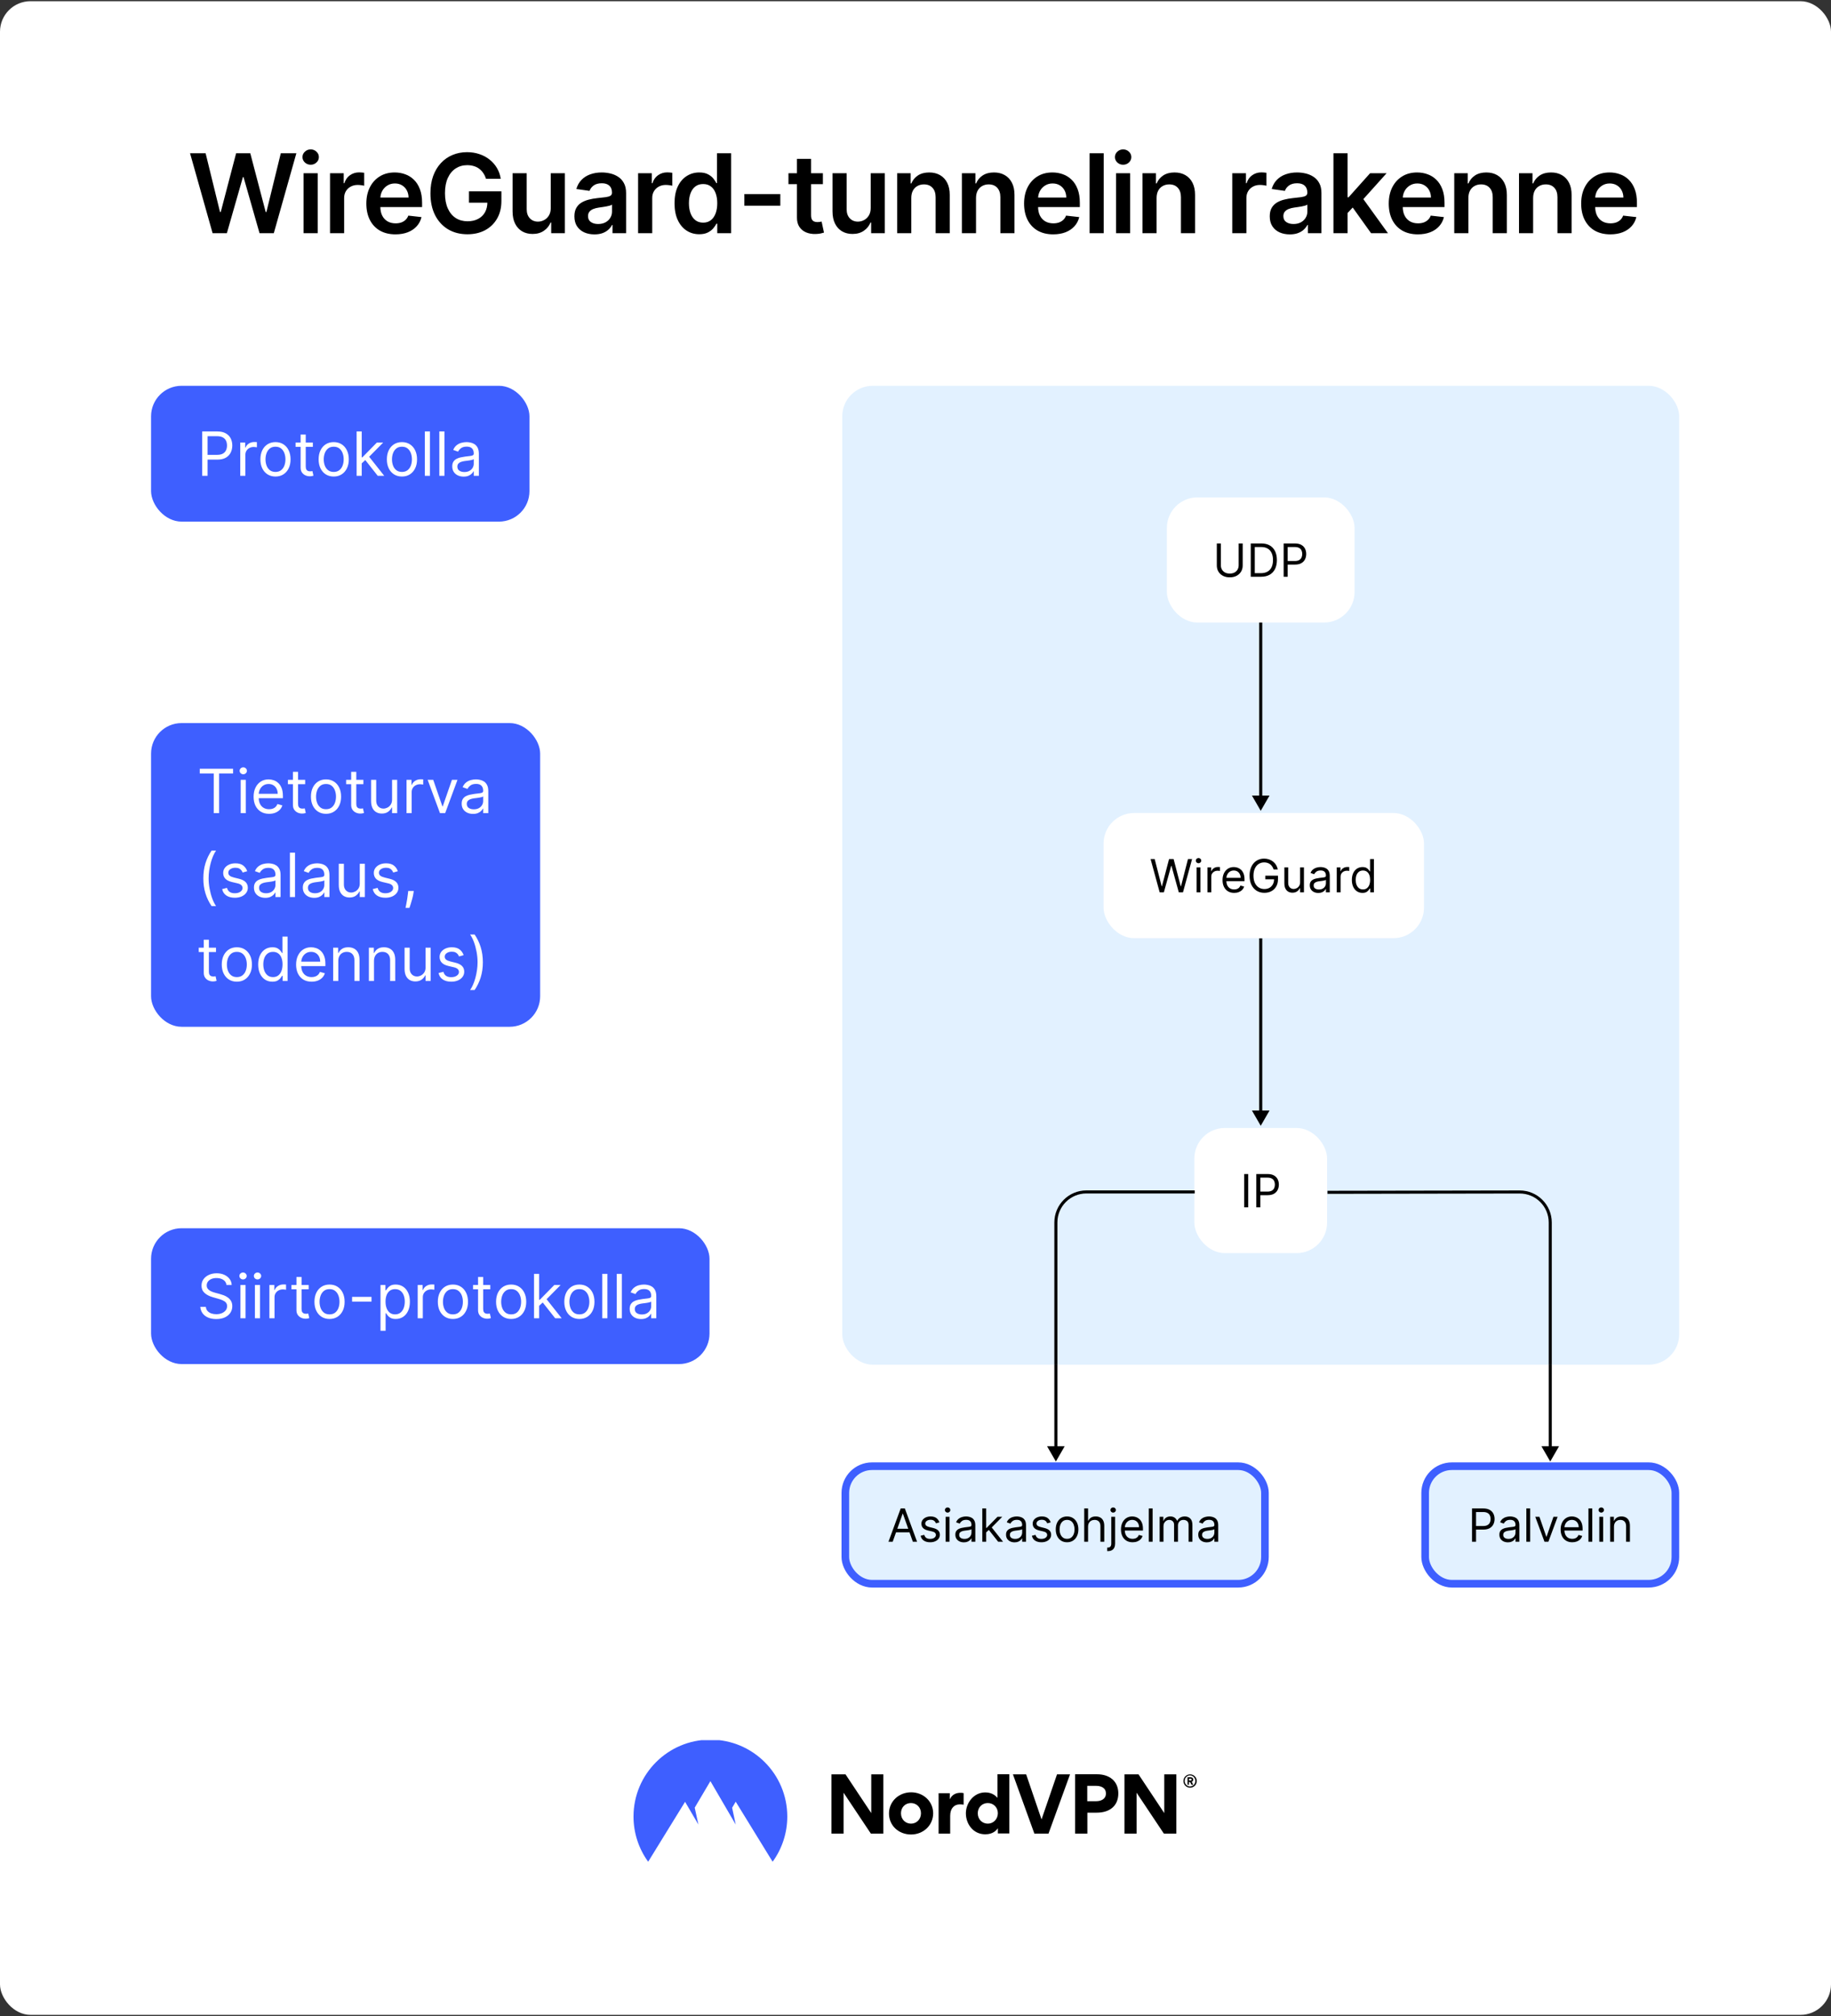 <svg fill="none" height="1321" viewBox="0 0 1200 1321" width="1200" xmlns="http://www.w3.org/2000/svg" xmlns:xlink="http://www.w3.org/1999/xlink"><rect x="0" y="0" width="1200" height="1321" fill="#333333" stroke="none"/><clipPath id="clip0_1246_2440"><rect height="641.425" rx="20" width="548.515" x="552" y="252.787"/></clipPath><clipPath id="clip1_1246_2440"><path d="M551.515 894.212H1100.515V1040.212H551.515Z"/></clipPath><clipPath id="clip2_1246_2440"><path d="M99.757 1140.21H1099.757V1220.21H99.757Z"/></clipPath><rect fill="#ffffff" height="1319.43" rx="20" width="1200" y=".787"/><path d="M139.332 152.787 124.554 100.424H134.755L144.19 138.904H144.676L154.75 100.424H164.031L174.13 138.93H174.591L184.025 100.424H194.227L179.449 152.787H170.091L159.608 116.046H159.199L148.69 152.787H139.332ZM198.955 152.787V113.515H208.211V152.787H198.955ZM203.609 107.941C202.143 107.941 200.881 107.455 199.825 106.483 198.768 105.495 198.239 104.31 198.239 102.93 198.239 101.532 198.768 100.347 199.825 99.376 200.881 98.387 202.143 97.893 203.609 97.893 205.092 97.893 206.353 98.387 207.393 99.376 208.45 100.347 208.978 101.532 208.978 102.93 208.978 104.31 208.45 105.495 207.393 106.483 206.353 107.455 205.092 107.941 203.609 107.941ZM216.289 152.787V113.515H225.263V120.06H225.672C226.388 117.793 227.615 116.046 229.354 114.819 231.11 113.574 233.113 112.952 235.363 112.952 235.874 112.952 236.445 112.978 237.076 113.029 237.723 113.063 238.26 113.123 238.686 113.208V121.722C238.294 121.586 237.672 121.466 236.82 121.364 235.985 121.245 235.175 121.185 234.391 121.185 232.704 121.185 231.186 121.552 229.84 122.285 228.51 123.001 227.462 123.998 226.695 125.276 225.928 126.555 225.544 128.029 225.544 129.699V152.787H216.289ZM259.165 153.555C255.227 153.555 251.827 152.736 248.963 151.1 246.117 149.447 243.926 147.111 242.392 144.094 240.858 141.06 240.091 137.489 240.091 133.381 240.091 129.341 240.858 125.796 242.392 122.745 243.943 119.677 246.108 117.29 248.886 115.586 251.665 113.864 254.929 113.003 258.679 113.003 261.099 113.003 263.384 113.395 265.531 114.18 267.696 114.947 269.605 116.14 271.259 117.759 272.929 119.378 274.242 121.441 275.196 123.947 276.151 126.435 276.628 129.401 276.628 132.844V135.682H244.438V129.444H267.756C267.739 127.671 267.355 126.094 266.605 124.714 265.855 123.316 264.807 122.216 263.46 121.415 262.131 120.614 260.58 120.214 258.807 120.214 256.915 120.214 255.253 120.674 253.821 121.594 252.389 122.498 251.273 123.691 250.472 125.174 249.688 126.64 249.287 128.251 249.27 130.006V135.452C249.27 137.736 249.688 139.697 250.523 141.333 251.358 142.952 252.526 144.197 254.026 145.066 255.526 145.918 257.281 146.344 259.293 146.344 260.639 146.344 261.858 146.157 262.949 145.782 264.04 145.39 264.986 144.819 265.787 144.069 266.588 143.319 267.193 142.39 267.602 141.282L276.244 142.253C275.699 144.537 274.659 146.532 273.125 148.236 271.608 149.924 269.665 151.236 267.295 152.174 264.926 153.094 262.216 153.555 259.165 153.555ZM318.507 117.145C318.081 115.765 317.493 114.529 316.743 113.438 316.01 112.33 315.123 111.384 314.083 110.6 313.061 109.816 311.885 109.228 310.555 108.836 309.226 108.427 307.777 108.222 306.208 108.222 303.396 108.222 300.89 108.93 298.691 110.344 296.493 111.759 294.762 113.839 293.501 116.583 292.257 119.31 291.635 122.634 291.635 126.555 291.635 130.509 292.257 133.858 293.501 136.603 294.745 139.347 296.476 141.435 298.691 142.867 300.907 144.282 303.481 144.989 306.413 144.989 309.072 144.989 311.373 144.478 313.316 143.455 315.277 142.432 316.785 140.983 317.842 139.108 318.899 137.216 319.427 135.001 319.427 132.461L321.575 132.793H307.359V125.378H328.606V131.668C328.606 136.151 327.652 140.029 325.743 143.302 323.833 146.574 321.208 149.097 317.868 150.87 314.527 152.626 310.691 153.503 306.362 153.503 301.538 153.503 297.302 152.421 293.655 150.256 290.024 148.074 287.186 144.981 285.14 140.975 283.112 136.952 282.098 132.18 282.098 126.657 282.098 122.43 282.694 118.654 283.887 115.33 285.098 112.006 286.785 109.185 288.95 106.867 291.115 104.532 293.655 102.759 296.569 101.549 299.484 100.322 302.655 99.708 306.081 99.708 308.978 99.708 311.68 100.134 314.186 100.986 316.691 101.822 318.916 103.015 320.859 104.566 322.819 106.117 324.43 107.958 325.691 110.089 326.953 112.219 327.78 114.572 328.172 117.145H318.507ZM360.961 136.27V113.515H370.217V152.787H361.242V145.807H360.833C359.947 148.006 358.489 149.805 356.461 151.202 354.45 152.6 351.969 153.299 349.021 153.299 346.447 153.299 344.171 152.728 342.194 151.586 340.234 150.427 338.7 148.748 337.592 146.549 336.484 144.333 335.93 141.657 335.93 138.52V113.515H345.185V137.089C345.185 139.577 345.867 141.555 347.231 143.02 348.594 144.486 350.384 145.219 352.6 145.219 353.964 145.219 355.285 144.887 356.563 144.222 357.842 143.557 358.89 142.569 359.708 141.256 360.543 139.927 360.961 138.265 360.961 136.27ZM389.596 153.58C387.107 153.58 384.865 153.137 382.871 152.251 380.894 151.347 379.326 150.018 378.167 148.262 377.024 146.506 376.453 144.341 376.453 141.768 376.453 139.552 376.863 137.719 377.681 136.27 378.499 134.822 379.615 133.662 381.03 132.793 382.445 131.924 384.039 131.268 385.811 130.824 387.601 130.364 389.451 130.032 391.36 129.827 393.661 129.589 395.527 129.376 396.959 129.188 398.391 128.983 399.431 128.677 400.078 128.268 400.743 127.841 401.076 127.185 401.076 126.299V126.145C401.076 124.219 400.505 122.728 399.363 121.671 398.221 120.614 396.576 120.086 394.428 120.086 392.161 120.086 390.363 120.58 389.033 121.569 387.721 122.557 386.834 123.725 386.374 125.072L377.732 123.844C378.414 121.458 379.539 119.464 381.107 117.861 382.675 116.242 384.593 115.032 386.86 114.231 389.127 113.412 391.632 113.003 394.377 113.003 396.269 113.003 398.152 113.225 400.027 113.668 401.902 114.111 403.615 114.844 405.167 115.867 406.718 116.873 407.962 118.245 408.899 119.983 409.854 121.722 410.331 123.895 410.331 126.503V152.787H401.434V147.393H401.127C400.564 148.483 399.772 149.506 398.749 150.461 397.743 151.398 396.473 152.157 394.939 152.736 393.422 153.299 391.641 153.58 389.596 153.58ZM391.999 146.779C393.857 146.779 395.468 146.412 396.831 145.68 398.195 144.93 399.243 143.941 399.976 142.714 400.726 141.486 401.101 140.148 401.101 138.699V134.072C400.811 134.31 400.317 134.532 399.618 134.736 398.936 134.941 398.169 135.12 397.317 135.273 396.465 135.427 395.621 135.563 394.786 135.682 393.951 135.802 393.226 135.904 392.613 135.989 391.232 136.177 389.996 136.483 388.905 136.91 387.814 137.336 386.953 137.932 386.323 138.699 385.692 139.449 385.377 140.421 385.377 141.614 385.377 143.319 385.999 144.606 387.243 145.475 388.488 146.344 390.073 146.779 391.999 146.779ZM418.198 152.787V113.515H427.173V120.06H427.582C428.298 117.793 429.525 116.046 431.263 114.819 433.019 113.574 435.022 112.952 437.272 112.952 437.783 112.952 438.354 112.978 438.985 113.029 439.633 113.063 440.17 113.123 440.596 113.208V121.722C440.204 121.586 439.582 121.466 438.729 121.364 437.894 121.245 437.085 121.185 436.3 121.185 434.613 121.185 433.096 121.552 431.749 122.285 430.42 123.001 429.371 123.998 428.604 125.276 427.837 126.555 427.454 128.029 427.454 129.699V152.787H418.198ZM458.262 153.478C455.176 153.478 452.415 152.685 449.978 151.1 447.54 149.515 445.614 147.214 444.199 144.197 442.784 141.18 442.077 137.515 442.077 133.202 442.077 128.839 442.793 125.157 444.225 122.157 445.674 119.14 447.625 116.864 450.08 115.33 452.534 113.779 455.27 113.003 458.287 113.003 460.588 113.003 462.48 113.395 463.963 114.18 465.446 114.947 466.623 115.876 467.492 116.966 468.361 118.04 469.034 119.055 469.512 120.009H469.895V100.424H479.176V152.787H470.074V146.6H469.512C469.034 147.555 468.344 148.569 467.441 149.643 466.537 150.699 465.344 151.603 463.861 152.353 462.378 153.103 460.512 153.478 458.262 153.478ZM460.844 145.884C462.804 145.884 464.475 145.356 465.855 144.299 467.236 143.225 468.284 141.733 469 139.824 469.716 137.915 470.074 135.691 470.074 133.151 470.074 130.611 469.716 128.404 469 126.529 468.301 124.654 467.262 123.197 465.881 122.157 464.517 121.117 462.838 120.597 460.844 120.597 458.782 120.597 457.06 121.134 455.679 122.208 454.299 123.282 453.259 124.765 452.56 126.657 451.861 128.549 451.512 130.714 451.512 133.151 451.512 135.606 451.861 137.796 452.56 139.722 453.276 141.631 454.324 143.14 455.705 144.248 457.103 145.339 458.816 145.884 460.844 145.884ZM511.403 127.168V134.787H487.83V127.168H511.403ZM539.309 113.515V120.674H516.733V113.515H539.309ZM522.306 104.106H531.562V140.975C531.562 142.219 531.75 143.174 532.125 143.839 532.517 144.486 533.028 144.93 533.659 145.168 534.289 145.407 534.988 145.526 535.755 145.526 536.335 145.526 536.863 145.483 537.341 145.398 537.835 145.313 538.21 145.236 538.466 145.168L540.025 152.404C539.531 152.574 538.823 152.762 537.903 152.966 537 153.171 535.892 153.29 534.579 153.324 532.261 153.393 530.173 153.043 528.315 152.276 526.457 151.492 524.983 150.282 523.892 148.645 522.818 147.009 522.289 144.964 522.306 142.509V104.106ZM570.641 136.27V113.515H579.897V152.787H570.923V145.807H570.513C569.627 148.006 568.17 149.805 566.141 151.202 564.13 152.6 561.65 153.299 558.701 153.299 556.127 153.299 553.851 152.728 551.874 151.586 549.914 150.427 548.38 148.748 547.272 146.549 546.164 144.333 545.61 141.657 545.61 138.52V113.515H554.866V137.089C554.866 139.577 555.548 141.555 556.911 143.02 558.275 144.486 560.065 145.219 562.28 145.219 563.644 145.219 564.965 144.887 566.244 144.222 567.522 143.557 568.57 142.569 569.388 141.256 570.224 139.927 570.641 138.265 570.641 136.27ZM597.23 129.776V152.787H587.975V113.515H596.821V120.188H597.282C598.185 117.989 599.625 116.242 601.603 114.947 603.597 113.651 606.06 113.003 608.992 113.003 611.702 113.003 614.063 113.583 616.074 114.742 618.103 115.901 619.671 117.58 620.779 119.779 621.904 121.978 622.458 124.645 622.441 127.782V152.787H613.185V129.214C613.185 126.589 612.503 124.535 611.139 123.052 609.793 121.569 607.926 120.827 605.54 120.827 603.921 120.827 602.48 121.185 601.219 121.901 599.975 122.6 598.995 123.614 598.279 124.944 597.58 126.273 597.23 127.884 597.23 129.776ZM639.665 129.776V152.787H630.41V113.515H639.256V120.188H639.717C640.62 117.989 642.06 116.242 644.038 114.947 646.032 113.651 648.495 113.003 651.427 113.003 654.137 113.003 656.498 113.583 658.509 114.742 660.538 115.901 662.106 117.58 663.214 119.779 664.339 121.978 664.893 124.645 664.876 127.782V152.787H655.62V129.214C655.62 126.589 654.938 124.535 653.575 123.052 652.228 121.569 650.361 120.827 647.975 120.827 646.356 120.827 644.915 121.185 643.654 121.901 642.41 122.6 641.43 123.614 640.714 124.944 640.015 126.273 639.665 127.884 639.665 129.776ZM690.231 153.555C686.294 153.555 682.893 152.736 680.029 151.1 677.183 149.447 674.992 147.111 673.458 144.094 671.924 141.06 671.157 137.489 671.157 133.381 671.157 129.341 671.924 125.796 673.458 122.745 675.01 119.677 677.174 117.29 679.953 115.586 682.731 113.864 685.995 113.003 689.745 113.003 692.166 113.003 694.45 113.395 696.598 114.18 698.762 114.947 700.671 116.14 702.325 117.759 703.995 119.378 705.308 121.441 706.262 123.947 707.217 126.435 707.694 129.401 707.694 132.844V135.682H675.504V129.444H698.822C698.805 127.671 698.421 126.094 697.671 124.714 696.921 123.316 695.873 122.216 694.527 121.415 693.197 120.614 691.646 120.214 689.873 120.214 687.981 120.214 686.319 120.674 684.887 121.594 683.456 122.498 682.339 123.691 681.538 125.174 680.754 126.64 680.353 128.251 680.336 130.006V135.452C680.336 137.736 680.754 139.697 681.589 141.333 682.424 142.952 683.592 144.197 685.092 145.066 686.592 145.918 688.348 146.344 690.359 146.344 691.706 146.344 692.924 146.157 694.015 145.782 695.106 145.39 696.052 144.819 696.853 144.069 697.654 143.319 698.26 142.39 698.669 141.282L707.311 142.253C706.765 144.537 705.725 146.532 704.191 148.236 702.674 149.924 700.731 151.236 698.362 152.174 695.992 153.094 693.282 153.555 690.231 153.555ZM723.34 100.424V152.787H714.084V100.424H723.34ZM731.418 152.787V113.515H740.674V152.787H731.418ZM736.071 107.941C734.605 107.941 733.344 107.455 732.287 106.483 731.23 105.495 730.702 104.31 730.702 102.93 730.702 101.532 731.23 100.347 732.287 99.376 733.344 98.387 734.605 97.893 736.071 97.893 737.554 97.893 738.816 98.387 739.855 99.376 740.912 100.347 741.441 101.532 741.441 102.93 741.441 104.31 740.912 105.495 739.855 106.483 738.816 107.455 737.554 107.941 736.071 107.941ZM758.007 129.776V152.787H748.751V113.515H757.598V120.188H758.058C758.962 117.989 760.402 116.242 762.379 114.947 764.373 113.651 766.837 113.003 769.768 113.003 772.479 113.003 774.839 113.583 776.851 114.742 778.879 115.901 780.447 117.58 781.555 119.779 782.68 121.978 783.234 124.645 783.217 127.782V152.787H773.962V129.214C773.962 126.589 773.28 124.535 771.916 123.052 770.569 121.569 768.703 120.827 766.317 120.827 764.697 120.827 763.257 121.185 761.996 121.901 760.751 122.6 759.771 123.614 759.055 124.944 758.356 126.273 758.007 127.884 758.007 129.776ZM807.606 152.787V113.515H816.58V120.06H816.989C817.705 117.793 818.932 116.046 820.671 114.819 822.427 113.574 824.43 112.952 826.68 112.952 827.191 112.952 827.762 112.978 828.393 113.029 829.04 113.063 829.577 113.123 830.003 113.208V121.722C829.611 121.586 828.989 121.466 828.137 121.364 827.302 121.245 826.492 121.185 825.708 121.185 824.02 121.185 822.503 121.552 821.157 122.285 819.827 123.001 818.779 123.998 818.012 125.276 817.245 126.555 816.861 128.029 816.861 129.699V152.787H807.606ZM845.311 153.58C842.822 153.58 840.58 153.137 838.586 152.251 836.609 151.347 835.041 150.018 833.882 148.262 832.74 146.506 832.168 144.341 832.168 141.768 832.168 139.552 832.578 137.719 833.396 136.27 834.214 134.822 835.33 133.662 836.745 132.793 838.16 131.924 839.754 131.268 841.526 130.824 843.316 130.364 845.166 130.032 847.075 129.827 849.376 129.589 851.242 129.376 852.674 129.188 854.106 128.983 855.146 128.677 855.793 128.268 856.458 127.841 856.791 127.185 856.791 126.299V126.145C856.791 124.219 856.22 122.728 855.078 121.671 853.936 120.614 852.291 120.086 850.143 120.086 847.876 120.086 846.078 120.58 844.748 121.569 843.436 122.557 842.549 123.725 842.089 125.072L833.447 123.844C834.129 121.458 835.254 119.464 836.822 117.861 838.39 116.242 840.308 115.032 842.575 114.231 844.842 113.412 847.347 113.003 850.092 113.003 851.984 113.003 853.867 113.225 855.742 113.668 857.617 114.111 859.33 114.844 860.882 115.867 862.433 116.873 863.677 118.245 864.615 119.983 865.569 121.722 866.046 123.895 866.046 126.503V152.787H857.149V147.393H856.842C856.279 148.483 855.487 149.506 854.464 150.461 853.458 151.398 852.188 152.157 850.654 152.736 849.137 153.299 847.356 153.58 845.311 153.58ZM847.714 146.779C849.572 146.779 851.183 146.412 852.546 145.68 853.91 144.93 854.958 143.941 855.691 142.714 856.441 141.486 856.816 140.148 856.816 138.699V134.072C856.526 134.31 856.032 134.532 855.333 134.736 854.651 134.941 853.884 135.12 853.032 135.273 852.18 135.427 851.336 135.563 850.501 135.682 849.666 135.802 848.941 135.904 848.328 135.989 846.947 136.177 845.711 136.483 844.62 136.91 843.529 137.336 842.668 137.932 842.038 138.699 841.407 139.449 841.092 140.421 841.092 141.614 841.092 143.319 841.714 144.606 842.958 145.475 844.203 146.344 845.788 146.779 847.714 146.779ZM882.351 140.464 882.325 129.29H883.808L897.922 113.515H908.737L891.376 132.844H889.459L882.351 140.464ZM873.913 152.787V100.424H883.169V152.787H873.913ZM898.561 152.787 885.777 134.915 892.015 128.395 909.632 152.787H898.561ZM929.235 153.555C925.297 153.555 921.896 152.736 919.033 151.1 916.186 149.447 913.996 147.111 912.462 144.094 910.928 141.06 910.161 137.489 910.161 133.381 910.161 129.341 910.928 125.796 912.462 122.745 914.013 119.677 916.178 117.29 918.956 115.586 921.735 113.864 924.999 113.003 928.749 113.003 931.169 113.003 933.453 113.395 935.601 114.18 937.766 114.947 939.675 116.14 941.328 117.759 942.999 119.378 944.311 121.441 945.266 123.947 946.22 126.435 946.698 129.401 946.698 132.844V135.682H914.507V129.444H937.825C937.808 127.671 937.425 126.094 936.675 124.714 935.925 123.316 934.877 122.216 933.53 121.415 932.2 120.614 930.649 120.214 928.877 120.214 926.985 120.214 925.323 120.674 923.891 121.594 922.459 122.498 921.342 123.691 920.541 125.174 919.757 126.64 919.357 128.251 919.34 130.006V135.452C919.34 137.736 919.757 139.697 920.592 141.333 921.428 142.952 922.595 144.197 924.095 145.066 925.595 145.918 927.351 146.344 929.362 146.344 930.709 146.344 931.928 146.157 933.019 145.782 934.11 145.39 935.056 144.819 935.857 144.069 936.658 143.319 937.263 142.39 937.672 141.282L946.314 142.253C945.769 144.537 944.729 146.532 943.195 148.236 941.678 149.924 939.735 151.236 937.365 152.174 934.996 153.094 932.286 153.555 929.235 153.555ZM962.344 129.776V152.787H953.088V113.515H961.934V120.188H962.395C963.298 117.989 964.738 116.242 966.716 114.947 968.71 113.651 971.173 113.003 974.105 113.003 976.815 113.003 979.176 113.583 981.187 114.742 983.216 115.901 984.784 117.58 985.892 119.779 987.017 121.978 987.571 124.645 987.554 127.782V152.787H978.298V129.214C978.298 126.589 977.616 124.535 976.253 123.052 974.906 121.569 973.04 120.827 970.653 120.827 969.034 120.827 967.594 121.185 966.332 121.901 965.088 122.6 964.108 123.614 963.392 124.944 962.693 126.273 962.344 127.884 962.344 129.776ZM1004.78 129.776V152.787H995.523V113.515H1004.37V120.188H1004.83C1005.73 117.989 1007.17 116.242 1009.15 114.947 1011.14 113.651 1013.61 113.003 1016.54 113.003 1019.25 113.003 1021.61 113.583 1023.62 114.742 1025.65 115.901 1027.22 117.58 1028.33 119.779 1029.45 121.978 1030.01 124.645 1029.99 127.782V152.787H1020.73V129.214C1020.73 126.589 1020.05 124.535 1018.69 123.052 1017.34 121.569 1015.47 120.827 1013.09 120.827 1011.47 120.827 1010.03 121.185 1008.77 121.901 1007.52 122.6 1006.54 123.614 1005.83 124.944 1005.13 126.273 1004.78 127.884 1004.78 129.776ZM1055.34 153.555C1051.41 153.555 1048.01 152.736 1045.14 151.1 1042.3 149.447 1040.11 147.111 1038.57 144.094 1037.04 141.06 1036.27 137.489 1036.27 133.381 1036.27 129.341 1037.04 125.796 1038.57 122.745 1040.12 119.677 1042.29 117.29 1045.07 115.586 1047.84 113.864 1051.11 113.003 1054.86 113.003 1057.28 113.003 1059.56 113.395 1061.71 114.18 1063.88 114.947 1065.78 116.14 1067.44 117.759 1069.11 119.378 1070.42 121.441 1071.38 123.947 1072.33 126.435 1072.81 129.401 1072.81 132.844V135.682H1040.62V129.444H1063.94C1063.92 127.671 1063.53 126.094 1062.78 124.714 1062.03 123.316 1060.99 122.216 1059.64 121.415 1058.31 120.614 1056.76 120.214 1054.99 120.214 1053.09 120.214 1051.43 120.674 1050 121.594 1048.57 122.498 1047.45 123.691 1046.65 125.174 1045.87 126.64 1045.47 128.251 1045.45 130.006V135.452C1045.45 137.736 1045.87 139.697 1046.7 141.333 1047.54 142.952 1048.7 144.197 1050.2 145.066 1051.7 145.918 1053.46 146.344 1055.47 146.344 1056.82 146.344 1058.04 146.157 1059.13 145.782 1060.22 145.39 1061.17 144.819 1061.97 144.069 1062.77 143.319 1063.37 142.39 1063.78 141.282L1072.42 142.253C1071.88 144.537 1070.84 146.532 1069.3 148.236 1067.79 149.924 1065.84 151.236 1063.47 152.174 1061.11 153.094 1058.4 153.555 1055.34 153.555Z" fill="#000000"/><rect fill="#3e5fff" height="89" rx="20" width="248" x="99" y="252.787"/><path d="M132.523 311.787V282.697H142.352C144.634 282.697 146.5 283.108 147.949 283.932 149.407 284.747 150.487 285.85 151.188 287.242 151.888 288.634 152.239 290.187 152.239 291.901 152.239 293.615 151.888 295.173 151.188 296.574 150.496 297.976 149.426 299.093 147.977 299.927 146.528 300.751 144.672 301.162 142.409 301.162H135.364V298.037H142.295C143.858 298.037 145.113 297.768 146.06 297.228 147.007 296.688 147.693 295.959 148.119 295.04 148.555 294.112 148.773 293.066 148.773 291.901 148.773 290.736 148.555 289.695 148.119 288.776 147.693 287.858 147.002 287.138 146.045 286.617 145.089 286.087 143.82 285.822 142.239 285.822H136.045V311.787H132.523ZM157.459 311.787V289.969H160.697V293.265H160.925C161.322 292.185 162.042 291.309 163.084 290.637 164.125 289.965 165.3 289.628 166.607 289.628 166.853 289.628 167.161 289.633 167.53 289.643 167.899 289.652 168.179 289.666 168.368 289.685V293.094C168.254 293.066 167.994 293.023 167.587 292.966 167.189 292.9 166.768 292.867 166.322 292.867 165.262 292.867 164.315 293.09 163.482 293.535 162.658 293.97 162.004 294.576 161.521 295.353 161.048 296.12 160.811 296.996 160.811 297.981V311.787H157.459ZM180.541 312.242C178.571 312.242 176.843 311.773 175.357 310.836 173.879 309.898 172.724 308.587 171.891 306.901 171.067 305.216 170.655 303.246 170.655 300.992 170.655 298.719 171.067 296.735 171.891 295.04 172.724 293.345 173.879 292.029 175.357 291.091 176.843 290.154 178.571 289.685 180.541 289.685 182.511 289.685 184.234 290.154 185.712 291.091 187.198 292.029 188.354 293.345 189.178 295.04 190.011 296.735 190.428 298.719 190.428 300.992 190.428 303.246 190.011 305.216 189.178 306.901 188.354 308.587 187.198 309.898 185.712 310.836 184.234 311.773 182.511 312.242 180.541 312.242ZM180.541 309.231C182.037 309.231 183.268 308.847 184.234 308.08 185.2 307.313 185.915 306.305 186.379 305.055 186.843 303.805 187.075 302.45 187.075 300.992 187.075 299.534 186.843 298.175 186.379 296.915 185.915 295.656 185.2 294.638 184.234 293.861 183.268 293.085 182.037 292.697 180.541 292.697 179.045 292.697 177.814 293.085 176.848 293.861 175.882 294.638 175.167 295.656 174.703 296.915 174.239 298.175 174.007 299.534 174.007 300.992 174.007 302.45 174.239 303.805 174.703 305.055 175.167 306.305 175.882 307.313 176.848 308.08 177.814 308.847 179.045 309.231 180.541 309.231ZM205.033 289.969V292.81H193.727V289.969H205.033ZM197.022 284.742H200.374V305.537C200.374 306.484 200.512 307.195 200.786 307.668 201.07 308.132 201.43 308.445 201.866 308.606 202.311 308.757 202.78 308.833 203.272 308.833 203.641 308.833 203.944 308.814 204.181 308.776 204.418 308.729 204.607 308.691 204.749 308.662L205.431 311.674C205.204 311.759 204.887 311.844 204.479 311.93 204.072 312.024 203.556 312.072 202.931 312.072 201.984 312.072 201.056 311.868 200.147 311.461 199.247 311.054 198.499 310.433 197.903 309.6 197.316 308.767 197.022 307.716 197.022 306.447V284.742ZM218.705 312.242C216.736 312.242 215.007 311.773 213.521 310.836 212.043 309.898 210.888 308.587 210.055 306.901 209.231 305.216 208.819 303.246 208.819 300.992 208.819 298.719 209.231 296.735 210.055 295.04 210.888 293.345 212.043 292.029 213.521 291.091 215.007 290.154 216.736 289.685 218.705 289.685 220.675 289.685 222.398 290.154 223.876 291.091 225.362 292.029 226.518 293.345 227.342 295.04 228.175 296.735 228.592 298.719 228.592 300.992 228.592 303.246 228.175 305.216 227.342 306.901 226.518 308.587 225.362 309.898 223.876 310.836 222.398 311.773 220.675 312.242 218.705 312.242ZM218.705 309.231C220.201 309.231 221.433 308.847 222.398 308.08 223.364 307.313 224.079 306.305 224.543 305.055 225.007 303.805 225.239 302.45 225.239 300.992 225.239 299.534 225.007 298.175 224.543 296.915 224.079 295.656 223.364 294.638 222.398 293.861 221.433 293.085 220.201 292.697 218.705 292.697 217.209 292.697 215.978 293.085 215.012 293.861 214.046 294.638 213.331 295.656 212.867 296.915 212.403 298.175 212.171 299.534 212.171 300.992 212.171 302.45 212.403 303.805 212.867 305.055 213.331 306.305 214.046 307.313 215.012 308.08 215.978 308.847 217.209 309.231 218.705 309.231ZM236.834 303.833 236.777 299.685H237.459L247.004 289.969H251.152L240.982 300.253H240.697L236.834 303.833ZM233.709 311.787V282.697H237.061V311.787H233.709ZM247.572 311.787 239.05 300.992 241.436 298.662 251.834 311.787H247.572ZM263.432 312.242C261.462 312.242 259.734 311.773 258.247 310.836 256.77 309.898 255.615 308.587 254.781 306.901 253.957 305.216 253.545 303.246 253.545 300.992 253.545 298.719 253.957 296.735 254.781 295.04 255.615 293.345 256.77 292.029 258.247 291.091 259.734 290.154 261.462 289.685 263.432 289.685 265.402 289.685 267.125 290.154 268.602 291.091 270.089 292.029 271.244 293.345 272.068 295.04 272.902 296.735 273.318 298.719 273.318 300.992 273.318 303.246 272.902 305.216 272.068 306.901 271.244 308.587 270.089 309.898 268.602 310.836 267.125 311.773 265.402 312.242 263.432 312.242ZM263.432 309.231C264.928 309.231 266.159 308.847 267.125 308.08 268.091 307.313 268.806 306.305 269.27 305.055 269.734 303.805 269.966 302.45 269.966 300.992 269.966 299.534 269.734 298.175 269.27 296.915 268.806 295.656 268.091 294.638 267.125 293.861 266.159 293.085 264.928 292.697 263.432 292.697 261.936 292.697 260.705 293.085 259.739 293.861 258.773 294.638 258.058 295.656 257.594 296.915 257.13 298.175 256.898 299.534 256.898 300.992 256.898 302.45 257.13 303.805 257.594 305.055 258.058 306.305 258.773 307.313 259.739 308.08 260.705 308.847 261.936 309.231 263.432 309.231ZM281.788 282.697V311.787H278.435V282.697H281.788ZM291.28 282.697V311.787H287.928V282.697H291.28ZM303.84 312.299C302.458 312.299 301.203 312.038 300.076 311.518 298.949 310.987 298.054 310.225 297.391 309.231 296.728 308.227 296.397 307.015 296.397 305.594 296.397 304.344 296.643 303.331 297.136 302.555 297.628 301.769 298.286 301.153 299.11 300.708 299.934 300.263 300.843 299.931 301.837 299.714 302.841 299.486 303.85 299.306 304.863 299.174 306.189 299.003 307.263 298.876 308.087 298.79 308.921 298.696 309.527 298.539 309.906 298.322 310.294 298.104 310.488 297.725 310.488 297.185V297.072C310.488 295.67 310.104 294.581 309.337 293.805 308.58 293.028 307.429 292.64 305.886 292.64 304.285 292.64 303.031 292.99 302.121 293.691 301.212 294.392 300.573 295.14 300.204 295.935L297.022 294.799C297.59 293.473 298.348 292.441 299.295 291.702 300.251 290.954 301.293 290.433 302.42 290.14 303.556 289.837 304.674 289.685 305.772 289.685 306.473 289.685 307.278 289.77 308.187 289.941 309.105 290.102 309.991 290.438 310.843 290.949 311.705 291.461 312.42 292.233 312.988 293.265 313.556 294.297 313.84 295.68 313.84 297.412V311.787H310.488V308.833H310.317C310.09 309.306 309.711 309.813 309.181 310.353 308.651 310.893 307.945 311.352 307.065 311.731 306.184 312.109 305.109 312.299 303.84 312.299ZM304.352 309.287C305.677 309.287 306.795 309.027 307.704 308.506 308.622 307.985 309.314 307.313 309.778 306.489 310.251 305.665 310.488 304.799 310.488 303.89V300.822C310.346 300.992 310.033 301.148 309.55 301.29 309.077 301.423 308.528 301.541 307.903 301.645 307.287 301.74 306.686 301.825 306.099 301.901 305.521 301.967 305.052 302.024 304.692 302.072 303.821 302.185 303.007 302.37 302.249 302.626 301.501 302.872 300.895 303.246 300.431 303.748 299.977 304.24 299.749 304.912 299.749 305.765 299.749 306.93 300.18 307.81 301.042 308.407 301.913 308.994 303.016 309.287 304.352 309.287Z" fill="#ffffff"/><rect fill="#3e5fff" height="199" rx="20" width="255" x="99" y="473.787"/><path d="M130.932 506.822V503.697H152.75V506.822H143.602V532.787H140.08V506.822H130.932ZM157.732 532.787V510.969H161.085V532.787H157.732ZM159.437 507.333C158.783 507.333 158.22 507.11 157.746 506.665 157.282 506.22 157.05 505.685 157.05 505.06 157.05 504.435 157.282 503.9 157.746 503.455 158.22 503.01 158.783 502.787 159.437 502.787 160.09 502.787 160.649 503.01 161.113 503.455 161.586 503.9 161.823 504.435 161.823 505.06 161.823 505.685 161.586 506.22 161.113 506.665 160.649 507.11 160.09 507.333 159.437 507.333ZM176.372 533.242C174.27 533.242 172.456 532.778 170.932 531.85 169.417 530.912 168.247 529.606 167.423 527.93 166.609 526.244 166.202 524.284 166.202 522.049 166.202 519.814 166.609 517.844 167.423 516.14 168.247 514.426 169.393 513.091 170.861 512.134 172.338 511.168 174.062 510.685 176.031 510.685 177.168 510.685 178.29 510.875 179.398 511.253 180.506 511.632 181.514 512.248 182.423 513.1 183.332 513.943 184.057 515.06 184.597 516.452 185.136 517.844 185.406 519.558 185.406 521.594V523.015H168.588V520.117H181.997C181.997 518.886 181.751 517.787 181.259 516.822 180.776 515.856 180.084 515.093 179.185 514.535 178.295 513.976 177.243 513.697 176.031 513.697 174.696 513.697 173.541 514.028 172.565 514.691 171.599 515.344 170.856 516.197 170.335 517.248 169.814 518.299 169.554 519.426 169.554 520.628V522.56C169.554 524.208 169.838 525.605 170.406 526.751 170.984 527.887 171.784 528.753 172.807 529.35 173.83 529.937 175.018 530.231 176.372 530.231 177.253 530.231 178.048 530.108 178.759 529.861 179.478 529.606 180.098 529.227 180.619 528.725 181.14 528.214 181.543 527.579 181.827 526.822L185.065 527.731C184.724 528.829 184.152 529.795 183.347 530.628 182.542 531.452 181.547 532.096 180.364 532.56 179.18 533.015 177.849 533.242 176.372 533.242ZM199.994 510.969V513.81H188.688V510.969H199.994ZM191.983 505.742H195.335V526.537C195.335 527.484 195.473 528.195 195.747 528.668 196.031 529.132 196.391 529.445 196.827 529.606 197.272 529.757 197.741 529.833 198.233 529.833 198.602 529.833 198.905 529.814 199.142 529.776 199.379 529.729 199.568 529.691 199.71 529.662L200.392 532.674C200.165 532.759 199.848 532.844 199.44 532.93 199.033 533.024 198.517 533.072 197.892 533.072 196.945 533.072 196.017 532.868 195.108 532.461 194.208 532.054 193.46 531.433 192.864 530.6 192.277 529.767 191.983 528.716 191.983 527.447V505.742ZM213.666 533.242C211.696 533.242 209.968 532.773 208.482 531.836 207.004 530.898 205.849 529.587 205.016 527.901 204.192 526.216 203.78 524.246 203.78 521.992 203.78 519.719 204.192 517.735 205.016 516.04 205.849 514.345 207.004 513.029 208.482 512.091 209.968 511.154 211.696 510.685 213.666 510.685 215.636 510.685 217.359 511.154 218.837 512.091 220.323 513.029 221.479 514.345 222.303 516.04 223.136 517.735 223.553 519.719 223.553 521.992 223.553 524.246 223.136 526.216 222.303 527.901 221.479 529.587 220.323 530.898 218.837 531.836 217.359 532.773 215.636 533.242 213.666 533.242ZM213.666 530.231C215.162 530.231 216.393 529.847 217.359 529.08 218.325 528.313 219.04 527.305 219.504 526.055 219.968 524.805 220.2 523.45 220.2 521.992 220.2 520.534 219.968 519.175 219.504 517.915 219.04 516.656 218.325 515.638 217.359 514.861 216.393 514.085 215.162 513.697 213.666 513.697 212.17 513.697 210.939 514.085 209.973 514.861 209.007 515.638 208.292 516.656 207.828 517.915 207.364 519.175 207.132 520.534 207.132 521.992 207.132 523.45 207.364 524.805 207.828 526.055 208.292 527.305 209.007 528.313 209.973 529.08 210.939 529.847 212.17 530.231 213.666 530.231ZM238.158 510.969V513.81H226.852V510.969H238.158ZM230.147 505.742H233.499V526.537C233.499 527.484 233.637 528.195 233.911 528.668 234.195 529.132 234.555 529.445 234.991 529.606 235.436 529.757 235.905 529.833 236.397 529.833 236.766 529.833 237.069 529.814 237.306 529.776 237.543 529.729 237.732 529.691 237.874 529.662L238.556 532.674C238.329 532.759 238.012 532.844 237.604 532.93 237.197 533.024 236.681 533.072 236.056 533.072 235.109 533.072 234.181 532.868 233.272 532.461 232.372 532.054 231.624 531.433 231.028 530.6 230.441 529.767 230.147 528.716 230.147 527.447V505.742ZM256.951 523.867V510.969H260.303V532.787H256.951V529.094H256.724C256.212 530.202 255.417 531.144 254.337 531.921 253.258 532.688 251.894 533.072 250.246 533.072 248.883 533.072 247.671 532.773 246.61 532.177 245.549 531.571 244.716 530.662 244.11 529.449 243.504 528.228 243.201 526.689 243.201 524.833V510.969H246.553V524.606C246.553 526.197 246.998 527.466 247.888 528.412 248.788 529.359 249.934 529.833 251.326 529.833 252.159 529.833 253.007 529.62 253.869 529.194 254.74 528.768 255.469 528.114 256.056 527.233 256.653 526.353 256.951 525.231 256.951 523.867ZM266.443 532.787V510.969H269.682V514.265H269.909C270.307 513.185 271.027 512.309 272.068 511.637 273.11 510.965 274.284 510.628 275.591 510.628 275.837 510.628 276.145 510.633 276.514 510.643 276.884 510.652 277.163 510.666 277.352 510.685V514.094C277.239 514.066 276.978 514.023 276.571 513.966 276.173 513.9 275.752 513.867 275.307 513.867 274.246 513.867 273.299 514.09 272.466 514.535 271.642 514.97 270.989 515.576 270.506 516.353 270.032 517.12 269.795 517.996 269.795 518.981V532.787H266.443ZM299.831 510.969 291.763 532.787H288.354L280.286 510.969H283.922L289.945 528.356H290.172L296.195 510.969H299.831ZM310.012 533.299C308.629 533.299 307.375 533.038 306.248 532.518 305.121 531.987 304.226 531.225 303.563 530.231 302.9 529.227 302.569 528.015 302.569 526.594 302.569 525.344 302.815 524.331 303.308 523.555 303.8 522.769 304.458 522.153 305.282 521.708 306.106 521.263 307.015 520.931 308.009 520.714 309.013 520.486 310.022 520.306 311.035 520.174 312.361 520.003 313.435 519.876 314.259 519.79 315.093 519.696 315.699 519.539 316.077 519.322 316.466 519.104 316.66 518.725 316.66 518.185V518.072C316.66 516.67 316.276 515.581 315.509 514.805 314.752 514.028 313.601 513.64 312.058 513.64 310.457 513.64 309.202 513.99 308.293 514.691 307.384 515.392 306.745 516.14 306.376 516.935L303.194 515.799C303.762 514.473 304.52 513.441 305.467 512.702 306.423 511.954 307.465 511.433 308.592 511.14 309.728 510.837 310.845 510.685 311.944 510.685 312.645 510.685 313.45 510.77 314.359 510.941 315.277 511.102 316.163 511.438 317.015 511.949 317.877 512.461 318.592 513.233 319.16 514.265 319.728 515.297 320.012 516.68 320.012 518.412V532.787H316.66V529.833H316.489C316.262 530.306 315.883 530.813 315.353 531.353 314.823 531.893 314.117 532.352 313.237 532.731 312.356 533.109 311.281 533.299 310.012 533.299ZM310.523 530.287C311.849 530.287 312.967 530.027 313.876 529.506 314.794 528.985 315.486 528.313 315.95 527.489 316.423 526.665 316.66 525.799 316.66 524.89V521.822C316.518 521.992 316.205 522.148 315.722 522.29 315.249 522.423 314.7 522.541 314.075 522.645 313.459 522.74 312.858 522.825 312.271 522.901 311.693 522.967 311.224 523.024 310.864 523.072 309.993 523.185 309.179 523.37 308.421 523.626 307.673 523.872 307.067 524.246 306.603 524.748 306.148 525.24 305.921 525.912 305.921 526.765 305.921 527.93 306.352 528.81 307.214 529.407 308.085 529.994 309.188 530.287 310.523 530.287ZM133.261 575.515C133.261 571.935 133.725 568.644 134.653 565.643 135.591 562.631 136.926 559.861 138.659 557.333H141.614C140.932 558.27 140.293 559.426 139.696 560.799 139.109 562.162 138.593 563.663 138.148 565.302 137.703 566.93 137.352 568.616 137.097 570.358 136.85 572.101 136.727 573.82 136.727 575.515 136.727 577.769 136.945 580.055 137.381 582.376 137.816 584.696 138.403 586.85 139.142 588.839 139.881 590.827 140.705 592.447 141.614 593.697H138.659C136.926 591.168 135.591 588.403 134.653 585.401 133.725 582.39 133.261 579.094 133.261 575.515ZM162.015 570.856 159.004 571.708C158.814 571.206 158.535 570.718 158.165 570.245 157.806 569.762 157.313 569.364 156.688 569.052 156.063 568.739 155.263 568.583 154.288 568.583 152.952 568.583 151.84 568.891 150.95 569.506 150.069 570.112 149.629 570.884 149.629 571.822 149.629 572.655 149.932 573.313 150.538 573.796 151.144 574.279 152.091 574.681 153.379 575.003L156.617 575.799C158.568 576.272 160.022 576.997 160.978 577.972 161.934 578.938 162.413 580.183 162.413 581.708 162.413 582.958 162.053 584.075 161.333 585.06 160.623 586.045 159.629 586.822 158.35 587.39 157.072 587.958 155.585 588.242 153.89 588.242 151.665 588.242 149.823 587.759 148.364 586.793 146.906 585.827 145.983 584.416 145.594 582.56L148.776 581.765C149.079 582.939 149.652 583.82 150.495 584.407 151.347 584.994 152.46 585.287 153.833 585.287 155.396 585.287 156.636 584.956 157.555 584.293 158.483 583.621 158.947 582.816 158.947 581.878 158.947 581.121 158.682 580.486 158.151 579.975 157.621 579.454 156.807 579.066 155.708 578.81L152.072 577.958C150.074 577.484 148.606 576.751 147.668 575.756 146.74 574.752 146.276 573.498 146.276 571.992 146.276 570.761 146.622 569.672 147.313 568.725 148.014 567.778 148.966 567.035 150.168 566.495 151.38 565.955 152.754 565.685 154.288 565.685 156.447 565.685 158.142 566.159 159.373 567.106 160.613 568.053 161.494 569.303 162.015 570.856ZM173.879 588.299C172.497 588.299 171.242 588.038 170.115 587.518 168.988 586.987 168.093 586.225 167.43 585.231 166.768 584.227 166.436 583.015 166.436 581.594 166.436 580.344 166.682 579.331 167.175 578.555 167.667 577.769 168.325 577.153 169.149 576.708 169.973 576.263 170.882 575.931 171.876 575.714 172.88 575.486 173.889 575.306 174.902 575.174 176.228 575.003 177.303 574.876 178.126 574.79 178.96 574.696 179.566 574.539 179.945 574.322 180.333 574.104 180.527 573.725 180.527 573.185V573.072C180.527 571.67 180.143 570.581 179.376 569.805 178.619 569.028 177.468 568.64 175.925 568.64 174.324 568.64 173.07 568.99 172.161 569.691 171.251 570.392 170.612 571.14 170.243 571.935L167.061 570.799C167.629 569.473 168.387 568.441 169.334 567.702 170.29 566.954 171.332 566.433 172.459 566.14 173.595 565.837 174.713 565.685 175.811 565.685 176.512 565.685 177.317 565.77 178.226 565.941 179.144 566.102 180.03 566.438 180.882 566.949 181.744 567.461 182.459 568.233 183.027 569.265 183.595 570.297 183.879 571.68 183.879 573.412V587.787H180.527V584.833H180.357C180.129 585.306 179.75 585.813 179.22 586.353 178.69 586.893 177.984 587.352 177.104 587.731 176.223 588.109 175.148 588.299 173.879 588.299ZM174.391 585.287C175.716 585.287 176.834 585.027 177.743 584.506 178.661 583.985 179.353 583.313 179.817 582.489 180.29 581.665 180.527 580.799 180.527 579.89V576.822C180.385 576.992 180.072 577.148 179.589 577.29 179.116 577.423 178.567 577.541 177.942 577.645 177.326 577.74 176.725 577.825 176.138 577.901 175.56 577.967 175.091 578.024 174.732 578.072 173.86 578.185 173.046 578.37 172.288 578.626 171.54 578.872 170.934 579.246 170.47 579.748 170.016 580.24 169.788 580.912 169.788 581.765 169.788 582.93 170.219 583.81 171.081 584.407 171.952 584.994 173.055 585.287 174.391 585.287ZM193.35 558.697V587.787H189.998V558.697H193.35ZM205.911 588.299C204.528 588.299 203.273 588.038 202.146 587.518 201.019 586.987 200.125 586.225 199.462 585.231 198.799 584.227 198.467 583.015 198.467 581.594 198.467 580.344 198.714 579.331 199.206 578.555 199.698 577.769 200.357 577.153 201.18 576.708 202.004 576.263 202.913 575.931 203.908 575.714 204.911 575.486 205.92 575.306 206.933 575.174 208.259 575.003 209.334 574.876 210.158 574.79 210.991 574.696 211.597 574.539 211.976 574.322 212.364 574.104 212.558 573.725 212.558 573.185V573.072C212.558 571.67 212.175 570.581 211.408 569.805 210.65 569.028 209.5 568.64 207.956 568.64 206.356 568.64 205.101 568.99 204.192 569.691 203.283 570.392 202.643 571.14 202.274 571.935L199.092 570.799C199.661 569.473 200.418 568.441 201.365 567.702 202.321 566.954 203.363 566.433 204.49 566.14 205.626 565.837 206.744 565.685 207.842 565.685 208.543 565.685 209.348 565.77 210.257 565.941 211.176 566.102 212.061 566.438 212.913 566.949 213.775 567.461 214.49 568.233 215.058 569.265 215.626 570.297 215.911 571.68 215.911 573.412V587.787H212.558V584.833H212.388C212.161 585.306 211.782 585.813 211.251 586.353 210.721 586.893 210.016 587.352 209.135 587.731 208.254 588.109 207.179 588.299 205.911 588.299ZM206.422 585.287C207.748 585.287 208.865 585.027 209.774 584.506 210.693 583.985 211.384 583.313 211.848 582.489 212.321 581.665 212.558 580.799 212.558 579.89V576.822C212.416 576.992 212.104 577.148 211.621 577.29 211.147 577.423 210.598 577.541 209.973 577.645 209.357 577.74 208.756 577.825 208.169 577.901 207.591 577.967 207.123 578.024 206.763 578.072 205.892 578.185 205.077 578.37 204.32 578.626 203.571 578.872 202.965 579.246 202.501 579.748 202.047 580.24 201.82 580.912 201.82 581.765 201.82 582.93 202.25 583.81 203.112 584.407 203.983 584.994 205.087 585.287 206.422 585.287ZM235.779 578.867V565.969H239.131V587.787H235.779V584.094H235.552C235.04 585.202 234.245 586.144 233.165 586.921 232.086 587.688 230.722 588.072 229.075 588.072 227.711 588.072 226.499 587.773 225.438 587.177 224.378 586.571 223.544 585.662 222.938 584.449 222.332 583.228 222.029 581.689 222.029 579.833V565.969H225.381V579.606C225.381 581.197 225.826 582.466 226.717 583.412 227.616 584.359 228.762 584.833 230.154 584.833 230.987 584.833 231.835 584.62 232.697 584.194 233.568 583.768 234.297 583.114 234.884 582.233 235.481 581.353 235.779 580.231 235.779 578.867ZM260.726 570.856 257.714 571.708C257.525 571.206 257.246 570.718 256.876 570.245 256.517 569.762 256.024 569.364 255.399 569.052 254.774 568.739 253.974 568.583 252.999 568.583 251.663 568.583 250.551 568.891 249.661 569.506 248.78 570.112 248.339 570.884 248.339 571.822 248.339 572.655 248.643 573.313 249.249 573.796 249.855 574.279 250.802 574.681 252.089 575.003L255.328 575.799C257.279 576.272 258.732 576.997 259.689 577.972 260.645 578.938 261.124 580.183 261.124 581.708 261.124 582.958 260.764 584.075 260.044 585.06 259.334 586.045 258.339 586.822 257.061 587.39 255.783 587.958 254.296 588.242 252.601 588.242 250.375 588.242 248.534 587.759 247.075 586.793 245.617 585.827 244.694 584.416 244.305 582.56L247.487 581.765C247.79 582.939 248.363 583.82 249.206 584.407 250.058 584.994 251.171 585.287 252.544 585.287 254.107 585.287 255.347 584.956 256.266 584.293 257.194 583.621 257.658 582.816 257.658 581.878 257.658 581.121 257.393 580.486 256.862 579.975 256.332 579.454 255.518 579.066 254.419 578.81L250.783 577.958C248.785 577.484 247.317 576.751 246.379 575.756 245.451 574.752 244.987 573.498 244.987 571.992 244.987 570.761 245.333 569.672 246.024 568.725 246.725 567.778 247.677 567.035 248.879 566.495 250.091 565.955 251.464 565.685 252.999 565.685 255.158 565.685 256.853 566.159 258.084 567.106 259.324 568.053 260.205 569.303 260.726 570.856ZM271.17 583.81 270.942 585.344C270.781 586.424 270.535 587.579 270.204 588.81 269.882 590.041 269.546 591.201 269.195 592.29 268.845 593.379 268.556 594.246 268.329 594.89H265.772C265.895 594.284 266.056 593.483 266.255 592.489 266.454 591.495 266.653 590.382 266.852 589.151 267.06 587.93 267.23 586.68 267.363 585.401L267.533 583.81H271.17ZM141.557 620.969V623.81H130.25V620.969H141.557ZM133.545 615.742H136.898V636.537C136.898 637.484 137.035 638.195 137.31 638.668 137.594 639.132 137.954 639.445 138.389 639.606 138.834 639.757 139.303 639.833 139.795 639.833 140.165 639.833 140.468 639.814 140.705 639.776 140.941 639.729 141.131 639.691 141.273 639.662L141.955 642.674C141.727 642.759 141.41 642.844 141.003 642.93 140.596 643.024 140.08 643.072 139.455 643.072 138.508 643.072 137.58 642.868 136.67 642.461 135.771 642.054 135.023 641.433 134.426 640.6 133.839 639.767 133.545 638.716 133.545 637.447V615.742ZM155.229 643.242C153.259 643.242 151.531 642.773 150.044 641.836 148.567 640.898 147.411 639.587 146.578 637.901 145.754 636.216 145.342 634.246 145.342 631.992 145.342 629.719 145.754 627.735 146.578 626.04 147.411 624.345 148.567 623.029 150.044 622.091 151.531 621.154 153.259 620.685 155.229 620.685 157.198 620.685 158.922 621.154 160.399 622.091 161.886 623.029 163.041 624.345 163.865 626.04 164.698 627.735 165.115 629.719 165.115 631.992 165.115 634.246 164.698 636.216 163.865 637.901 163.041 639.587 161.886 640.898 160.399 641.836 158.922 642.773 157.198 643.242 155.229 643.242ZM155.229 640.231C156.725 640.231 157.956 639.847 158.922 639.08 159.888 638.313 160.603 637.305 161.067 636.055 161.531 634.805 161.763 633.45 161.763 631.992 161.763 630.534 161.531 629.175 161.067 627.915 160.603 626.656 159.888 625.638 158.922 624.861 157.956 624.085 156.725 623.697 155.229 623.697 153.732 623.697 152.501 624.085 151.536 624.861 150.57 625.638 149.855 626.656 149.391 627.915 148.927 629.175 148.695 630.534 148.695 631.992 148.695 633.45 148.927 634.805 149.391 636.055 149.855 637.305 150.57 638.313 151.536 639.08 152.501 639.847 153.732 640.231 155.229 640.231ZM178.471 643.242C176.653 643.242 175.048 642.783 173.656 641.864 172.263 640.936 171.174 639.629 170.388 637.944 169.603 636.249 169.21 634.246 169.21 631.935 169.21 629.644 169.603 627.655 170.388 625.969 171.174 624.284 172.268 622.982 173.67 622.063 175.071 621.144 176.691 620.685 178.528 620.685 179.948 620.685 181.07 620.922 181.894 621.395 182.728 621.859 183.362 622.39 183.798 622.986 184.243 623.573 184.588 624.056 184.835 624.435H185.119V613.697H188.471V642.787H185.232V639.435H184.835C184.588 639.833 184.238 640.335 183.783 640.941 183.329 641.537 182.68 642.073 181.837 642.546 180.995 643.01 179.872 643.242 178.471 643.242ZM178.925 640.231C180.27 640.231 181.406 639.88 182.335 639.18 183.263 638.469 183.968 637.489 184.451 636.239 184.934 634.98 185.175 633.526 185.175 631.878 185.175 630.25 184.939 628.824 184.465 627.603 183.992 626.372 183.291 625.415 182.363 624.733 181.435 624.042 180.289 623.697 178.925 623.697 177.505 623.697 176.321 624.061 175.374 624.79 174.437 625.51 173.731 626.49 173.258 627.731 172.794 628.962 172.562 630.344 172.562 631.878 172.562 633.431 172.799 634.842 173.272 636.111 173.755 637.371 174.465 638.375 175.403 639.123 176.35 639.861 177.524 640.231 178.925 640.231ZM204.224 643.242C202.121 643.242 200.308 642.778 198.783 641.85 197.268 640.912 196.099 639.606 195.275 637.93 194.46 636.244 194.053 634.284 194.053 632.049 194.053 629.814 194.46 627.844 195.275 626.14 196.099 624.426 197.245 623.091 198.712 622.134 200.19 621.168 201.913 620.685 203.883 620.685 205.019 620.685 206.141 620.875 207.249 621.253 208.357 621.632 209.366 622.248 210.275 623.1 211.184 623.943 211.908 625.06 212.448 626.452 212.988 627.844 213.258 629.558 213.258 631.594V633.015H196.44V630.117H209.849C209.849 628.886 209.603 627.787 209.11 626.822 208.627 625.856 207.936 625.093 207.036 624.535 206.146 623.976 205.095 623.697 203.883 623.697 202.548 623.697 201.392 624.028 200.417 624.691 199.451 625.344 198.708 626.197 198.187 627.248 197.666 628.299 197.406 629.426 197.406 630.628V632.56C197.406 634.208 197.69 635.605 198.258 636.751 198.835 637.887 199.636 638.753 200.658 639.35 201.681 639.937 202.87 640.231 204.224 640.231 205.104 640.231 205.9 640.108 206.61 639.861 207.33 639.606 207.95 639.227 208.471 638.725 208.992 638.214 209.394 637.579 209.678 636.822L212.917 637.731C212.576 638.829 212.003 639.795 211.198 640.628 210.393 641.452 209.399 642.096 208.215 642.56 207.031 643.015 205.701 643.242 204.224 643.242ZM221.71 629.662V642.787H218.357V620.969H221.596V624.378H221.88C222.391 623.27 223.168 622.38 224.21 621.708 225.251 621.026 226.596 620.685 228.244 620.685 229.721 620.685 231.013 620.988 232.121 621.594 233.229 622.191 234.091 623.1 234.707 624.322 235.322 625.534 235.63 627.068 235.63 628.924V642.787H232.278V629.151C232.278 627.437 231.833 626.102 230.942 625.145 230.052 624.18 228.831 623.697 227.278 623.697 226.208 623.697 225.251 623.929 224.408 624.393 223.575 624.857 222.917 625.534 222.434 626.424 221.951 627.314 221.71 628.394 221.71 629.662ZM245.108 629.662V642.787H241.756V620.969H244.994V624.378H245.278C245.79 623.27 246.566 622.38 247.608 621.708 248.65 621.026 249.994 620.685 251.642 620.685 253.119 620.685 254.412 620.988 255.52 621.594 256.628 622.191 257.49 623.1 258.105 624.322 258.721 625.534 259.028 627.068 259.028 628.924V642.787H255.676V629.151C255.676 627.437 255.231 626.102 254.341 625.145 253.451 624.18 252.229 623.697 250.676 623.697 249.606 623.697 248.65 623.929 247.807 624.393 246.973 624.857 246.315 625.534 245.832 626.424 245.349 627.314 245.108 628.394 245.108 629.662ZM278.904 633.867V620.969H282.256V642.787H278.904V639.094H278.677C278.165 640.202 277.37 641.144 276.29 641.921 275.211 642.688 273.847 643.072 272.2 643.072 270.836 643.072 269.624 642.773 268.563 642.177 267.503 641.571 266.669 640.662 266.063 639.449 265.457 638.228 265.154 636.689 265.154 634.833V620.969H268.506V634.606C268.506 636.197 268.951 637.466 269.842 638.412 270.741 639.359 271.887 639.833 273.279 639.833 274.112 639.833 274.96 639.62 275.822 639.194 276.693 638.768 277.422 638.114 278.009 637.233 278.606 636.353 278.904 635.231 278.904 633.867ZM303.851 625.856 300.839 626.708C300.65 626.206 300.371 625.718 300.001 625.245 299.642 624.762 299.149 624.364 298.524 624.052 297.899 623.739 297.099 623.583 296.124 623.583 294.788 623.583 293.676 623.891 292.786 624.506 291.905 625.112 291.464 625.884 291.464 626.822 291.464 627.655 291.768 628.313 292.374 628.796 292.98 629.279 293.927 629.681 295.214 630.003L298.453 630.799C300.404 631.272 301.857 631.997 302.814 632.972 303.77 633.938 304.249 635.183 304.249 636.708 304.249 637.958 303.889 639.075 303.169 640.06 302.459 641.045 301.464 641.822 300.186 642.39 298.908 642.958 297.421 643.242 295.726 643.242 293.5 643.242 291.659 642.759 290.2 641.793 288.742 640.827 287.819 639.416 287.43 637.56L290.612 636.765C290.915 637.939 291.488 638.82 292.331 639.407 293.183 639.994 294.296 640.287 295.669 640.287 297.232 640.287 298.472 639.956 299.391 639.293 300.319 638.621 300.783 637.816 300.783 636.878 300.783 636.121 300.518 635.486 299.987 634.975 299.457 634.454 298.643 634.066 297.544 633.81L293.908 632.958C291.91 632.484 290.442 631.751 289.504 630.756 288.576 629.752 288.112 628.498 288.112 626.992 288.112 625.761 288.458 624.672 289.149 623.725 289.85 622.778 290.802 622.035 292.004 621.495 293.216 620.955 294.589 620.685 296.124 620.685 298.283 620.685 299.978 621.159 301.209 622.106 302.449 623.053 303.33 624.303 303.851 625.856ZM316.454 630.515C316.454 634.094 315.985 637.39 315.048 640.401 314.12 643.403 312.789 646.168 311.056 648.697H308.102C308.783 647.759 309.418 646.604 310.005 645.231 310.602 643.867 311.122 642.371 311.567 640.742 312.013 639.104 312.358 637.413 312.604 635.671 312.86 633.919 312.988 632.2 312.988 630.515 312.988 628.261 312.77 625.974 312.335 623.654 311.899 621.334 311.312 619.18 310.573 617.191 309.835 615.202 309.011 613.583 308.102 612.333H311.056C312.789 614.861 314.12 617.631 315.048 620.643 315.985 623.644 316.454 626.935 316.454 630.515Z" fill="#ffffff"/><rect fill="#3e5fff" height="89" rx="20" width="366" x="99" y="804.787"/><path d="M148.432 841.969C148.261 840.53 147.57 839.412 146.358 838.617 145.146 837.822 143.659 837.424 141.898 837.424 140.61 837.424 139.483 837.632 138.517 838.049 137.561 838.466 136.813 839.038 136.273 839.768 135.742 840.497 135.477 841.325 135.477 842.253 135.477 843.03 135.662 843.698 136.031 844.256 136.41 844.805 136.893 845.265 137.48 845.634 138.067 845.994 138.683 846.292 139.327 846.529 139.971 846.756 140.562 846.941 141.102 847.083L144.057 847.878C144.814 848.077 145.657 848.352 146.585 848.702 147.523 849.053 148.418 849.531 149.27 850.137 150.132 850.733 150.842 851.501 151.401 852.438 151.959 853.376 152.239 854.526 152.239 855.89 152.239 857.462 151.827 858.882 151.003 860.151 150.188 861.42 148.995 862.429 147.423 863.177 145.861 863.925 143.962 864.299 141.727 864.299 139.644 864.299 137.84 863.963 136.315 863.29 134.8 862.618 133.607 861.68 132.736 860.478 131.874 859.275 131.386 857.878 131.273 856.287H134.909C135.004 857.386 135.373 858.295 136.017 859.015 136.67 859.725 137.494 860.255 138.489 860.606 139.492 860.947 140.572 861.117 141.727 861.117 143.072 861.117 144.279 860.899 145.349 860.464 146.42 860.019 147.267 859.403 147.892 858.617 148.517 857.822 148.83 856.894 148.83 855.833 148.83 854.867 148.56 854.081 148.02 853.475 147.48 852.869 146.77 852.376 145.889 851.998 145.009 851.619 144.057 851.287 143.034 851.003L139.455 849.981C137.182 849.327 135.383 848.394 134.057 847.182 132.731 845.97 132.068 844.384 132.068 842.424 132.068 840.795 132.509 839.375 133.389 838.162 134.279 836.941 135.473 835.994 136.969 835.322 138.474 834.64 140.155 834.299 142.011 834.299 143.886 834.299 145.553 834.635 147.011 835.307 148.47 835.97 149.625 836.879 150.477 838.035 151.339 839.19 151.794 840.501 151.841 841.969H148.432ZM157.576 863.787V841.969H160.928V863.787H157.576ZM159.281 838.333C158.627 838.333 158.064 838.11 157.59 837.665 157.126 837.22 156.894 836.685 156.894 836.06 156.894 835.435 157.126 834.9 157.59 834.455 158.064 834.01 158.627 833.787 159.281 833.787 159.934 833.787 160.493 834.01 160.957 834.455 161.43 834.9 161.667 835.435 161.667 836.06 161.667 836.685 161.43 837.22 160.957 837.665 160.493 838.11 159.934 838.333 159.281 838.333ZM167.068 863.787V841.969H170.42V863.787H167.068ZM168.773 838.333C168.119 838.333 167.556 838.11 167.082 837.665 166.618 837.22 166.386 836.685 166.386 836.06 166.386 835.435 166.618 834.9 167.082 834.455 167.556 834.01 168.119 833.787 168.773 833.787 169.426 833.787 169.985 834.01 170.449 834.455 170.922 834.9 171.159 835.435 171.159 836.06 171.159 836.685 170.922 837.22 170.449 837.665 169.985 838.11 169.426 838.333 168.773 838.333ZM176.56 863.787V841.969H179.799V845.265H180.026C180.424 844.185 181.144 843.309 182.185 842.637 183.227 841.965 184.401 841.628 185.708 841.628 185.954 841.628 186.262 841.633 186.631 841.643 187.001 841.652 187.28 841.666 187.469 841.685V845.094C187.356 845.066 187.095 845.023 186.688 844.966 186.29 844.9 185.869 844.867 185.424 844.867 184.363 844.867 183.416 845.09 182.583 845.535 181.759 845.97 181.106 846.576 180.623 847.353 180.149 848.12 179.913 848.996 179.913 849.981V863.787H176.56ZM202.299 841.969V844.81H190.992V841.969H202.299ZM194.288 836.742H197.64V857.537C197.64 858.484 197.777 859.195 198.052 859.668 198.336 860.132 198.696 860.445 199.131 860.606 199.576 860.757 200.045 860.833 200.538 860.833 200.907 860.833 201.21 860.814 201.447 860.776 201.683 860.729 201.873 860.691 202.015 860.662L202.697 863.674C202.469 863.759 202.152 863.844 201.745 863.93 201.338 864.024 200.822 864.072 200.197 864.072 199.25 864.072 198.322 863.868 197.413 863.461 196.513 863.054 195.765 862.433 195.168 861.6 194.581 860.767 194.288 859.716 194.288 858.447V836.742ZM215.971 864.242C214.001 864.242 212.273 863.773 210.786 862.836 209.309 861.898 208.154 860.587 207.32 858.901 206.496 857.216 206.085 855.246 206.085 852.992 206.085 850.719 206.496 848.735 207.32 847.04 208.154 845.345 209.309 844.029 210.786 843.091 212.273 842.154 214.001 841.685 215.971 841.685 217.941 841.685 219.664 842.154 221.141 843.091 222.628 844.029 223.783 845.345 224.607 847.04 225.441 848.735 225.857 850.719 225.857 852.992 225.857 855.246 225.441 857.216 224.607 858.901 223.783 860.587 222.628 861.898 221.141 862.836 219.664 863.773 217.941 864.242 215.971 864.242ZM215.971 861.231C217.467 861.231 218.698 860.847 219.664 860.08 220.63 859.313 221.345 858.305 221.809 857.055 222.273 855.805 222.505 854.45 222.505 852.992 222.505 851.534 222.273 850.175 221.809 848.915 221.345 847.656 220.63 846.638 219.664 845.861 218.698 845.085 217.467 844.697 215.971 844.697 214.475 844.697 213.244 845.085 212.278 845.861 211.312 846.638 210.597 847.656 210.133 848.915 209.669 850.175 209.437 851.534 209.437 852.992 209.437 854.45 209.669 855.805 210.133 857.055 210.597 858.305 211.312 859.313 212.278 860.08 213.244 860.847 214.475 861.231 215.971 861.231ZM243.474 849.753V852.878H230.747V849.753H243.474ZM249.373 871.969V841.969H252.612V845.435H253.009C253.255 845.056 253.596 844.573 254.032 843.986 254.477 843.39 255.112 842.859 255.935 842.395 256.769 841.922 257.896 841.685 259.316 841.685 261.153 841.685 262.772 842.144 264.174 843.063 265.576 843.982 266.669 845.284 267.455 846.969 268.241 848.655 268.634 850.644 268.634 852.935 268.634 855.246 268.241 857.249 267.455 858.944 266.669 860.629 265.58 861.936 264.188 862.864 262.796 863.783 261.191 864.242 259.373 864.242 257.971 864.242 256.849 864.01 256.006 863.546 255.164 863.073 254.515 862.537 254.06 861.941 253.606 861.335 253.255 860.833 253.009 860.435H252.725V871.969H249.373ZM252.668 852.878C252.668 854.526 252.91 855.98 253.393 857.239 253.876 858.489 254.581 859.469 255.509 860.18 256.437 860.88 257.574 861.231 258.918 861.231 260.32 861.231 261.489 860.861 262.427 860.123 263.374 859.375 264.084 858.371 264.558 857.111 265.04 855.842 265.282 854.431 265.282 852.878 265.282 851.344 265.045 849.962 264.572 848.731 264.108 847.49 263.402 846.51 262.455 845.79 261.518 845.061 260.339 844.697 258.918 844.697 257.555 844.697 256.409 845.042 255.481 845.733 254.553 846.415 253.852 847.372 253.379 848.603 252.905 849.824 252.668 851.25 252.668 852.878ZM273.748 863.787V841.969H276.987V845.265H277.214C277.612 844.185 278.331 843.309 279.373 842.637 280.415 841.965 281.589 841.628 282.896 841.628 283.142 841.628 283.45 841.633 283.819 841.643 284.188 841.652 284.468 841.666 284.657 841.685V845.094C284.543 845.066 284.283 845.023 283.876 844.966 283.478 844.9 283.057 844.867 282.612 844.867 281.551 844.867 280.604 845.09 279.771 845.535 278.947 845.97 278.293 846.576 277.81 847.353 277.337 848.12 277.1 848.996 277.1 849.981V863.787H273.748ZM296.83 864.242C294.861 864.242 293.132 863.773 291.646 862.836 290.168 861.898 289.013 860.587 288.18 858.901 287.356 857.216 286.944 855.246 286.944 852.992 286.944 850.719 287.356 848.735 288.18 847.04 289.013 845.345 290.168 844.029 291.646 843.091 293.132 842.154 294.861 841.685 296.83 841.685 298.8 841.685 300.523 842.154 302.001 843.091 303.487 844.029 304.643 845.345 305.467 847.04 306.3 848.735 306.717 850.719 306.717 852.992 306.717 855.246 306.3 857.216 305.467 858.901 304.643 860.587 303.487 861.898 302.001 862.836 300.523 863.773 298.8 864.242 296.83 864.242ZM296.83 861.231C298.326 861.231 299.558 860.847 300.523 860.08 301.489 859.313 302.204 858.305 302.668 857.055 303.132 855.805 303.364 854.45 303.364 852.992 303.364 851.534 303.132 850.175 302.668 848.915 302.204 847.656 301.489 846.638 300.523 845.861 299.558 845.085 298.326 844.697 296.83 844.697 295.334 844.697 294.103 845.085 293.137 845.861 292.171 846.638 291.456 847.656 290.992 848.915 290.528 850.175 290.296 851.534 290.296 852.992 290.296 854.45 290.528 855.805 290.992 857.055 291.456 858.305 292.171 859.313 293.137 860.08 294.103 860.847 295.334 861.231 296.83 861.231ZM321.322 841.969V844.81H310.016V841.969H321.322ZM313.311 836.742H316.663V857.537C316.663 858.484 316.801 859.195 317.075 859.668 317.359 860.132 317.719 860.445 318.155 860.606 318.6 860.757 319.069 860.833 319.561 860.833 319.93 860.833 320.233 860.814 320.47 860.776 320.707 860.729 320.896 860.691 321.038 860.662L321.72 863.674C321.493 863.759 321.176 863.844 320.768 863.93 320.361 864.024 319.845 864.072 319.22 864.072 318.273 864.072 317.345 863.868 316.436 863.461 315.536 863.054 314.788 862.433 314.192 861.6 313.605 860.767 313.311 859.716 313.311 858.447V836.742ZM334.994 864.242C333.025 864.242 331.296 863.773 329.81 862.836 328.332 861.898 327.177 860.587 326.344 858.901 325.52 857.216 325.108 855.246 325.108 852.992 325.108 850.719 325.52 848.735 326.344 847.04 327.177 845.345 328.332 844.029 329.81 843.091 331.296 842.154 333.025 841.685 334.994 841.685 336.964 841.685 338.688 842.154 340.165 843.091 341.652 844.029 342.807 845.345 343.631 847.04 344.464 848.735 344.881 850.719 344.881 852.992 344.881 855.246 344.464 857.216 343.631 858.901 342.807 860.587 341.652 861.898 340.165 862.836 338.688 863.773 336.964 864.242 334.994 864.242ZM334.994 861.231C336.491 861.231 337.722 860.847 338.688 860.08 339.653 859.313 340.368 858.305 340.832 857.055 341.296 855.805 341.528 854.45 341.528 852.992 341.528 851.534 341.296 850.175 340.832 848.915 340.368 847.656 339.653 846.638 338.688 845.861 337.722 845.085 336.491 844.697 334.994 844.697 333.498 844.697 332.267 845.085 331.301 845.861 330.335 846.638 329.62 847.656 329.156 848.915 328.692 850.175 328.46 851.534 328.46 852.992 328.46 854.45 328.692 855.805 329.156 857.055 329.62 858.305 330.335 859.313 331.301 860.08 332.267 860.847 333.498 861.231 334.994 861.231ZM353.123 855.833 353.066 851.685H353.748L363.293 841.969H367.441L357.271 852.253H356.987L353.123 855.833ZM349.998 863.787V834.697H353.35V863.787H349.998ZM363.862 863.787 355.339 852.992 357.725 850.662 368.123 863.787H363.862ZM379.721 864.242C377.751 864.242 376.023 863.773 374.536 862.836 373.059 861.898 371.904 860.587 371.07 858.901 370.246 857.216 369.835 855.246 369.835 852.992 369.835 850.719 370.246 848.735 371.07 847.04 371.904 845.345 373.059 844.029 374.536 843.091 376.023 842.154 377.751 841.685 379.721 841.685 381.691 841.685 383.414 842.154 384.891 843.091 386.378 844.029 387.533 845.345 388.357 847.04 389.191 848.735 389.607 850.719 389.607 852.992 389.607 855.246 389.191 857.216 388.357 858.901 387.533 860.587 386.378 861.898 384.891 862.836 383.414 863.773 381.691 864.242 379.721 864.242ZM379.721 861.231C381.217 861.231 382.448 860.847 383.414 860.08 384.38 859.313 385.095 858.305 385.559 857.055 386.023 855.805 386.255 854.45 386.255 852.992 386.255 851.534 386.023 850.175 385.559 848.915 385.095 847.656 384.38 846.638 383.414 845.861 382.448 845.085 381.217 844.697 379.721 844.697 378.225 844.697 376.994 845.085 376.028 845.861 375.062 846.638 374.347 847.656 373.883 848.915 373.419 850.175 373.187 851.534 373.187 852.992 373.187 854.45 373.419 855.805 373.883 857.055 374.347 858.305 375.062 859.313 376.028 860.08 376.994 860.847 378.225 861.231 379.721 861.231ZM398.077 834.697V863.787H394.724V834.697H398.077ZM407.569 834.697V863.787H404.217V834.697H407.569ZM420.129 864.299C418.747 864.299 417.492 864.038 416.365 863.518 415.238 862.987 414.343 862.225 413.68 861.231 413.018 860.227 412.686 859.015 412.686 857.594 412.686 856.344 412.932 855.331 413.425 854.555 413.917 853.769 414.575 853.153 415.399 852.708 416.223 852.263 417.132 851.931 418.126 851.714 419.13 851.486 420.139 851.306 421.152 851.174 422.478 851.003 423.553 850.876 424.376 850.79 425.21 850.696 425.816 850.539 426.195 850.322 426.583 850.104 426.777 849.725 426.777 849.185V849.072C426.777 847.67 426.393 846.581 425.626 845.805 424.869 845.028 423.718 844.64 422.175 844.64 420.574 844.64 419.32 844.99 418.411 845.691 417.501 846.392 416.862 847.14 416.493 847.935L413.311 846.799C413.879 845.473 414.637 844.441 415.584 843.702 416.54 842.954 417.582 842.433 418.709 842.14 419.845 841.837 420.963 841.685 422.061 841.685 422.762 841.685 423.567 841.77 424.476 841.941 425.394 842.102 426.28 842.438 427.132 842.949 427.994 843.461 428.709 844.233 429.277 845.265 429.845 846.297 430.129 847.68 430.129 849.412V863.787H426.777V860.833H426.607C426.379 861.306 426 861.813 425.47 862.353 424.94 862.893 424.234 863.352 423.354 863.731 422.473 864.109 421.398 864.299 420.129 864.299ZM420.641 861.287C421.966 861.287 423.084 861.027 423.993 860.506 424.911 859.985 425.603 859.313 426.067 858.489 426.54 857.665 426.777 856.799 426.777 855.89V852.822C426.635 852.992 426.322 853.148 425.839 853.29 425.366 853.423 424.817 853.541 424.192 853.645 423.576 853.74 422.975 853.825 422.388 853.901 421.81 853.967 421.341 854.024 420.982 854.072 420.11 854.185 419.296 854.37 418.538 854.626 417.79 854.872 417.184 855.246 416.72 855.748 416.266 856.24 416.038 856.912 416.038 857.765 416.038 858.93 416.469 859.81 417.331 860.407 418.202 860.994 419.305 861.287 420.641 861.287Z" fill="#ffffff"/><g clip-path="url(#clip0_1246_2440)"><rect fill="#e2f1ff" height="641.425" rx="20" width="548.515" x="552" y="252.787"/><path d="M826.257 531.268 832.031 521.268H820.484L826.257 531.268ZM825.257 407.334V522.268H827.257V407.334H825.257Z" fill="#000000"/><path d="M826.257 737.647 832.031 727.647H820.484L826.257 737.647ZM825.257 614.713V728.647H827.257V614.713H825.257Z" fill="#000000"/><rect fill="#ffffff" height="82" rx="20" width="87" x="782.757" y="739.092"/><path d="M818.05 769.274V791.092H815.408V769.274H818.05ZM823.348 791.092V769.274H830.72C832.431 769.274 833.831 769.583 834.917 770.2 836.011 770.811 836.821 771.639 837.346 772.683 837.872 773.727 838.135 774.891 838.135 776.177 838.135 777.463 837.872 778.631 837.346 779.682 836.828 780.733 836.025 781.571 834.939 782.196 833.852 782.814 832.46 783.123 830.762 783.123H825.478V780.779H830.677C831.849 780.779 832.79 780.577 833.5 780.172 834.211 779.767 834.725 779.22 835.045 778.531 835.372 777.835 835.535 777.051 835.535 776.177 835.535 775.303 835.372 774.522 835.045 773.833 834.725 773.144 834.207 772.605 833.49 772.214 832.772 771.816 831.821 771.617 830.635 771.617H825.99V791.092H823.348Z" fill="#000000"/><rect fill="#ffffff" height="82" rx="20" width="210" x="723.257" y="532.713"/><path d="M760.038 584.713 754.072 562.894H756.757L761.317 580.664H761.53L766.175 562.894H769.158L773.802 580.664H774.015L778.575 562.894H781.26L775.294 584.713H772.567L767.751 567.326H767.581L762.765 584.713H760.038ZM784.211 584.713V568.349H786.725V584.713H784.211ZM785.489 565.622C784.999 565.622 784.577 565.455 784.221 565.121 783.873 564.787 783.699 564.386 783.699 563.917 783.699 563.448 783.873 563.047 784.221 562.713 784.577 562.379 784.999 562.213 785.489 562.213 785.979 562.213 786.398 562.379 786.746 562.713 787.101 563.047 787.279 563.448 787.279 563.917 787.279 564.386 787.101 564.787 786.746 565.121 786.398 565.455 785.979 565.622 785.489 565.622ZM791.33 584.713V568.349H793.759V570.821H793.929C794.228 570.011 794.767 569.354 795.549 568.85 796.33 568.345 797.211 568.093 798.191 568.093 798.375 568.093 798.606 568.097 798.883 568.104 799.16 568.111 799.37 568.122 799.512 568.136V570.693C799.427 570.671 799.231 570.639 798.926 570.597 798.628 570.547 798.311 570.522 797.978 570.522 797.182 570.522 796.472 570.689 795.847 571.023 795.229 571.35 794.739 571.804 794.377 572.387 794.022 572.962 793.844 573.619 793.844 574.357V584.713H791.33ZM808.855 585.053C807.278 585.053 805.918 584.705 804.775 584.009 803.638 583.306 802.761 582.326 802.143 581.069 801.532 579.805 801.227 578.335 801.227 576.659 801.227 574.982 801.532 573.505 802.143 572.227 802.761 570.941 803.62 569.94 804.721 569.222 805.829 568.498 807.122 568.136 808.599 568.136 809.451 568.136 810.293 568.278 811.124 568.562 811.955 568.846 812.711 569.308 813.393 569.947 814.075 570.579 814.618 571.417 815.023 572.461 815.428 573.505 815.63 574.791 815.63 576.318V577.383H803.017V575.21H813.074C813.074 574.286 812.889 573.463 812.52 572.738 812.157 572.014 811.639 571.442 810.964 571.023 810.297 570.604 809.508 570.394 808.599 570.394 807.598 570.394 806.731 570.643 806 571.14 805.275 571.63 804.718 572.269 804.327 573.058 803.936 573.846 803.741 574.691 803.741 575.593V577.042C803.741 578.278 803.954 579.325 804.38 580.185 804.814 581.037 805.414 581.687 806.181 582.134 806.948 582.575 807.839 582.795 808.855 582.795 809.515 582.795 810.112 582.703 810.645 582.518 811.184 582.326 811.65 582.042 812.04 581.666 812.431 581.282 812.733 580.806 812.946 580.238L815.375 580.92C815.119 581.744 814.689 582.468 814.086 583.093 813.482 583.711 812.736 584.194 811.848 584.542 810.961 584.883 809.963 585.053 808.855 585.053ZM834.711 569.713C834.476 568.995 834.167 568.352 833.784 567.784 833.407 567.209 832.956 566.719 832.431 566.314 831.912 565.909 831.323 565.6 830.662 565.387 830.002 565.174 829.277 565.068 828.489 565.068 827.196 565.068 826.021 565.401 824.963 566.069 823.905 566.737 823.063 567.72 822.438 569.02 821.813 570.32 821.5 571.914 821.5 573.803 821.5 575.693 821.816 577.287 822.449 578.587 823.081 579.887 823.936 580.87 825.016 581.538 826.096 582.205 827.31 582.539 828.659 582.539 829.909 582.539 831.01 582.273 831.962 581.74 832.921 581.2 833.667 580.441 834.199 579.46 834.739 578.473 835.009 577.312 835.009 575.977L835.819 576.147H829.256V573.803H837.566V576.147C837.566 577.944 837.182 579.507 836.415 580.835 835.655 582.163 834.604 583.193 833.262 583.924 831.927 584.649 830.392 585.011 828.659 585.011 826.728 585.011 825.03 584.556 823.567 583.647 822.111 582.738 820.975 581.446 820.158 579.769 819.348 578.093 818.944 576.105 818.944 573.803 818.944 572.078 819.174 570.526 819.636 569.148 820.105 567.763 820.765 566.584 821.618 565.611 822.47 564.638 823.478 563.892 824.643 563.374 825.808 562.855 827.09 562.596 828.489 562.596 829.64 562.596 830.712 562.77 831.706 563.118 832.708 563.459 833.599 563.946 834.38 564.578 835.169 565.203 835.826 565.952 836.351 566.825 836.877 567.692 837.239 568.654 837.438 569.713H834.711ZM852.062 578.022V568.349H854.577V584.713H852.062V581.943H851.892C851.508 582.774 850.912 583.48 850.102 584.063 849.292 584.638 848.27 584.926 847.034 584.926 846.011 584.926 845.102 584.702 844.307 584.254 843.511 583.8 842.886 583.118 842.432 582.209 841.977 581.293 841.75 580.139 841.75 578.747V568.349H844.264V578.576C844.264 579.769 844.598 580.721 845.265 581.431 845.94 582.142 846.8 582.497 847.844 582.497 848.469 582.497 849.104 582.337 849.751 582.017 850.404 581.698 850.951 581.208 851.391 580.547 851.839 579.887 852.062 579.045 852.062 578.022ZM863.997 585.096C862.96 585.096 862.019 584.901 861.174 584.51 860.329 584.112 859.657 583.541 859.16 582.795 858.663 582.042 858.414 581.133 858.414 580.068 858.414 579.13 858.599 578.37 858.968 577.788 859.338 577.198 859.831 576.737 860.449 576.403 861.067 576.069 861.749 575.821 862.495 575.657 863.248 575.487 864.004 575.352 864.764 575.252 865.758 575.124 866.564 575.029 867.182 574.965 867.807 574.894 868.262 574.776 868.546 574.613 868.837 574.45 868.983 574.166 868.983 573.761V573.676C868.983 572.624 868.695 571.808 868.12 571.225 867.552 570.643 866.689 570.352 865.531 570.352 864.331 570.352 863.39 570.615 862.708 571.14 862.026 571.666 861.547 572.227 861.27 572.823L858.883 571.971C859.309 570.977 859.878 570.203 860.588 569.649 861.305 569.088 862.086 568.697 862.932 568.477 863.784 568.249 864.622 568.136 865.446 568.136 865.971 568.136 866.575 568.2 867.257 568.328 867.946 568.448 868.61 568.7 869.249 569.084 869.895 569.468 870.432 570.046 870.858 570.821 871.284 571.595 871.497 572.632 871.497 573.931V584.713H868.983V582.497H868.855C868.684 582.852 868.4 583.232 868.003 583.637 867.605 584.041 867.076 584.386 866.415 584.67 865.755 584.954 864.949 585.096 863.997 585.096ZM864.38 582.838C865.375 582.838 866.213 582.642 866.895 582.252 867.583 581.861 868.102 581.357 868.45 580.739 868.805 580.121 868.983 579.471 868.983 578.789V576.488C868.876 576.616 868.642 576.733 868.28 576.84 867.924 576.939 867.512 577.028 867.044 577.106 866.582 577.177 866.131 577.241 865.691 577.298 865.258 577.347 864.906 577.39 864.636 577.426 863.983 577.511 863.372 577.649 862.804 577.841 862.243 578.026 861.788 578.306 861.44 578.683 861.099 579.052 860.929 579.556 860.929 580.196 860.929 581.069 861.252 581.73 861.898 582.177 862.552 582.617 863.379 582.838 864.38 582.838ZM876.086 584.713V568.349H878.515V570.821H878.685C878.984 570.011 879.523 569.354 880.305 568.85 881.086 568.345 881.966 568.093 882.947 568.093 883.131 568.093 883.362 568.097 883.639 568.104 883.916 568.111 884.126 568.122 884.268 568.136V570.693C884.182 570.671 883.987 570.639 883.682 570.597 883.383 570.547 883.067 570.522 882.734 570.522 881.938 570.522 881.228 570.689 880.603 571.023 879.985 571.35 879.495 571.804 879.133 572.387 878.778 572.962 878.6 573.619 878.6 574.357V584.713H876.086ZM892.929 585.053C891.565 585.053 890.361 584.709 889.317 584.02 888.273 583.324 887.457 582.344 886.867 581.08 886.278 579.808 885.983 578.306 885.983 576.573 885.983 574.855 886.278 573.363 886.867 572.099 887.457 570.835 888.277 569.858 889.328 569.169 890.379 568.48 891.594 568.136 892.971 568.136 894.037 568.136 894.878 568.313 895.496 568.669 896.121 569.017 896.597 569.414 896.924 569.862 897.258 570.302 897.517 570.664 897.702 570.948H897.915V562.894H900.429V584.713H898V582.198H897.702C897.517 582.497 897.254 582.873 896.913 583.328 896.572 583.775 896.086 584.176 895.454 584.531 894.822 584.879 893.98 585.053 892.929 585.053ZM893.27 582.795C894.278 582.795 895.131 582.532 895.827 582.007 896.523 581.474 897.052 580.739 897.414 579.801 897.776 578.857 897.957 577.767 897.957 576.531 897.957 575.309 897.78 574.24 897.425 573.324 897.069 572.401 896.544 571.683 895.848 571.172 895.152 570.654 894.292 570.394 893.27 570.394 892.204 570.394 891.317 570.668 890.606 571.215 889.903 571.754 889.374 572.49 889.019 573.42 888.671 574.343 888.497 575.38 888.497 576.531 888.497 577.696 888.675 578.754 889.03 579.705 889.392 580.65 889.925 581.403 890.628 581.964 891.338 582.518 892.219 582.795 893.27 582.795Z" fill="#000000"/><rect fill="#ffffff" height="82" rx="20" width="123" x="764.757" y="325.908"/><g fill="#000000"><path d="M811.797 356.09H814.439V370.536C814.439 372.028 814.087 373.359 813.384 374.531 812.688 375.696 811.704 376.616 810.433 377.29 809.162 377.958 807.67 378.292 805.959 378.292 804.247 378.292 802.755 377.958 801.484 377.29 800.213 376.616 799.226 375.696 798.523 374.531 797.826 373.359 797.478 372.028 797.478 370.536V356.09H800.121V370.323C800.121 371.388 800.355 372.336 800.824 373.167 801.292 373.991 801.96 374.641 802.826 375.117 803.7 375.586 804.744 375.82 805.959 375.82 807.173 375.82 808.217 375.586 809.091 375.117 809.964 374.641 810.632 373.991 811.094 373.167 811.562 372.336 811.797 371.388 811.797 370.323V356.09ZM826.448 377.908H819.715V356.09H826.746C828.863 356.09 830.674 356.527 832.179 357.4 833.685 358.267 834.839 359.513 835.642 361.14 836.444 362.759 836.845 364.698 836.845 366.956 836.845 369.229 836.441 371.186 835.631 372.827 834.821 374.46 833.642 375.717 832.094 376.598 830.546 377.471 828.664 377.908 826.448 377.908ZM822.357 375.564H826.277C828.081 375.564 829.576 375.216 830.762 374.52 831.948 373.824 832.833 372.834 833.415 371.548 833.997 370.263 834.289 368.732 834.289 366.956 834.289 365.195 834.001 363.679 833.426 362.407 832.85 361.129 831.991 360.149 830.848 359.467 829.704 358.778 828.28 358.434 826.576 358.434H822.357V375.564ZM841.277 377.908V356.09H848.649C850.361 356.09 851.76 356.399 852.847 357.017 853.941 357.628 854.75 358.455 855.276 359.499 855.801 360.543 856.064 361.708 856.064 362.993 856.064 364.279 855.801 365.447 855.276 366.498 854.757 367.55 853.955 368.388 852.868 369.013 851.782 369.631 850.39 369.939 848.692 369.939H843.408V367.596H848.607C849.779 367.596 850.72 367.393 851.43 366.988 852.14 366.584 852.655 366.037 852.975 365.348 853.301 364.652 853.465 363.867 853.465 362.993 853.465 362.12 853.301 361.339 852.975 360.65 852.655 359.961 852.137 359.421 851.419 359.03 850.702 358.633 849.75 358.434 848.564 358.434H843.919V377.908H841.277Z"/><path d="M692 958 697.774 948H686.227L692 958ZM783 780 712 780 712 782 783 782V780ZM691 801 691 949H693L693 801H691ZM712 780C700.402 780 691 789.402 691 801H693C693 790.507 701.507 782 712 782L712 780Z"/><path d="M1016 958 1010.23 948H1021.77L1016 958ZM869.998 780.253 995.964 780.035 995.967 782.035 870.002 782.253 869.998 780.253ZM1017 801.035 1017 949H1015L1015 801.035H1017ZM995.964 780.035C1007.58 780.015 1017 789.423 1017 801.035H1015C1015 790.528 1006.47 782.017 995.967 782.035L995.964 780.035Z"/></g></g><g clip-path="url(#clip1_1246_2440)"><rect fill="#e2f1ff" height="77" rx="17.5" width="275" x="554.015" y="960.712"/><rect height="77" rx="17.5" stroke="#3e5fff" stroke-width="5" width="275" x="554.015" y="960.712"/><path d="M585.052 1010.21H582.282L590.293 988.394H593.02L601.032 1010.21H598.262L591.742 991.846H591.571L585.052 1010.21ZM586.074 1001.69H597.239V1004.03H586.074V1001.69ZM615.68 997.514 613.422 998.153C613.28 997.776 613.07 997.411 612.793 997.056 612.523 996.693 612.154 996.395 611.685 996.161 611.216 995.926 610.616 995.809 609.885 995.809 608.883 995.809 608.049 996.04 607.381 996.502 606.721 996.956 606.39 997.535 606.39 998.238 606.39 998.863 606.618 999.357 607.072 999.719 607.527 1000.08 608.237 1000.38 609.203 1000.62L611.632 1001.22C613.095 1001.58 614.185 1002.12 614.902 1002.85 615.62 1003.58 615.978 1004.51 615.978 1005.65 615.978 1006.59 615.709 1007.43 615.169 1008.17 614.636 1008.91 613.89 1009.49 612.932 1009.91 611.973 1010.34 610.858 1010.55 609.586 1010.55 607.917 1010.55 606.536 1010.19 605.442 1009.47 604.348 1008.74 603.656 1007.68 603.365 1006.29L605.751 1005.7C605.978 1006.58 606.408 1007.24 607.04 1007.68 607.679 1008.12 608.514 1008.34 609.544 1008.34 610.716 1008.34 611.646 1008.09 612.335 1007.59 613.031 1007.09 613.379 1006.48 613.379 1005.78 613.379 1005.21 613.18 1004.74 612.782 1004.35 612.385 1003.96 611.774 1003.67 610.95 1003.48L608.223 1002.84C606.724 1002.49 605.623 1001.93 604.92 1001.19 604.224 1000.44 603.876 999.495 603.876 998.366 603.876 997.443 604.135 996.626 604.654 995.916 605.179 995.205 605.893 994.648 606.795 994.243 607.704 993.838 608.734 993.636 609.885 993.636 611.504 993.636 612.775 993.991 613.699 994.701 614.629 995.411 615.29 996.349 615.68 997.514ZM619.763 1010.21V993.849H622.277V1010.21H619.763ZM621.041 991.122C620.551 991.122 620.129 990.955 619.774 990.621 619.426 990.287 619.252 989.886 619.252 989.417 619.252 988.948 619.426 988.547 619.774 988.213 620.129 987.879 620.551 987.712 621.041 987.712 621.532 987.712 621.951 987.879 622.299 988.213 622.654 988.547 622.831 988.948 622.831 989.417 622.831 989.886 622.654 990.287 622.299 990.621 621.951 990.955 621.532 991.122 621.041 991.122ZM631.698 1010.6C630.661 1010.6 629.72 1010.4 628.874 1010.01 628.029 1009.61 627.358 1009.04 626.861 1008.29 626.364 1007.54 626.115 1006.63 626.115 1005.57 626.115 1004.63 626.3 1003.87 626.669 1003.29 627.038 1002.7 627.532 1002.24 628.15 1001.9 628.768 1001.57 629.45 1001.32 630.195 1001.16 630.948 1000.99 631.705 1000.85 632.465 1000.75 633.459 1000.62 634.265 1000.53 634.883 1000.46 635.508 1000.39 635.962 1000.28 636.247 1000.11 636.538 999.95 636.683 999.666 636.683 999.261V999.176C636.683 998.124 636.396 997.308 635.82 996.725 635.252 996.143 634.389 995.852 633.232 995.852 632.031 995.852 631.09 996.114 630.408 996.64 629.727 997.166 629.247 997.727 628.97 998.323L626.584 997.471C627.01 996.477 627.578 995.703 628.288 995.149 629.006 994.587 629.787 994.197 630.632 993.977 631.484 993.749 632.323 993.636 633.146 993.636 633.672 993.636 634.276 993.7 634.957 993.828 635.646 993.948 636.31 994.2 636.95 994.584 637.596 994.967 638.132 995.546 638.558 996.32 638.984 997.095 639.198 998.131 639.198 999.431V1010.21H636.683V1008H636.555C636.385 1008.35 636.101 1008.73 635.703 1009.14 635.305 1009.54 634.776 1009.89 634.116 1010.17 633.455 1010.45 632.649 1010.6 631.698 1010.6ZM632.081 1008.34C633.075 1008.34 633.913 1008.14 634.595 1007.75 635.284 1007.36 635.803 1006.86 636.151 1006.24 636.506 1005.62 636.683 1004.97 636.683 1004.29V1001.99C636.577 1002.12 636.342 1002.23 635.98 1002.34 635.625 1002.44 635.213 1002.53 634.744 1002.61 634.283 1002.68 633.832 1002.74 633.391 1002.8 632.958 1002.85 632.607 1002.89 632.337 1002.93 631.683 1003.01 631.073 1003.15 630.504 1003.34 629.943 1003.53 629.489 1003.81 629.141 1004.18 628.8 1004.55 628.629 1005.06 628.629 1005.7 628.629 1006.57 628.953 1007.23 629.599 1007.68 630.252 1008.12 631.08 1008.34 632.081 1008.34ZM646.13 1004.25 646.088 1001.14H646.599L653.758 993.849H656.869L649.241 1001.56H649.028L646.13 1004.25ZM643.786 1010.21V988.394H646.301V1010.21H643.786ZM654.184 1010.21 647.792 1002.12 649.582 1000.37 657.38 1010.21H654.184ZM664.92 1010.6C663.883 1010.6 662.942 1010.4 662.097 1010.01 661.252 1009.61 660.581 1009.04 660.084 1008.29 659.586 1007.54 659.338 1006.63 659.338 1005.57 659.338 1004.63 659.522 1003.87 659.892 1003.29 660.261 1002.7 660.755 1002.24 661.373 1001.9 661.991 1001.57 662.672 1001.32 663.418 1001.16 664.171 1000.99 664.927 1000.85 665.687 1000.75 666.682 1000.62 667.488 1000.53 668.106 1000.46 668.731 1000.39 669.185 1000.28 669.469 1000.11 669.76 999.95 669.906 999.666 669.906 999.261V999.176C669.906 998.124 669.618 997.308 669.043 996.725 668.475 996.143 667.612 995.852 666.454 995.852 665.254 995.852 664.313 996.114 663.631 996.64 662.949 997.166 662.47 997.727 662.193 998.323L659.807 997.471C660.233 996.477 660.801 995.703 661.511 995.149 662.228 994.587 663.01 994.197 663.855 993.977 664.707 993.749 665.545 993.636 666.369 993.636 666.895 993.636 667.498 993.7 668.18 993.828 668.869 993.948 669.533 994.2 670.172 994.584 670.819 994.967 671.355 995.546 671.781 996.32 672.207 997.095 672.42 998.131 672.42 999.431V1010.21H669.906V1008H669.778C669.608 1008.35 669.324 1008.73 668.926 1009.14 668.528 1009.54 667.999 1009.89 667.339 1010.17 666.678 1010.45 665.872 1010.6 664.92 1010.6ZM665.304 1008.34C666.298 1008.34 667.136 1008.14 667.818 1007.75 668.507 1007.36 669.025 1006.86 669.373 1006.24 669.728 1005.62 669.906 1004.97 669.906 1004.29V1001.99C669.799 1002.12 669.565 1002.23 669.203 1002.34 668.848 1002.44 668.436 1002.53 667.967 1002.61 667.505 1002.68 667.054 1002.74 666.614 1002.8 666.181 1002.85 665.829 1002.89 665.559 1002.93 664.906 1003.01 664.295 1003.15 663.727 1003.34 663.166 1003.53 662.711 1003.81 662.363 1004.18 662.022 1004.55 661.852 1005.06 661.852 1005.7 661.852 1006.57 662.175 1007.23 662.821 1007.68 663.475 1008.12 664.302 1008.34 665.304 1008.34ZM688.6 997.514 686.342 998.153C686.199 997.776 685.99 997.411 685.713 997.056 685.443 996.693 685.074 996.395 684.605 996.161 684.136 995.926 683.536 995.809 682.805 995.809 681.803 995.809 680.969 996.04 680.301 996.502 679.641 996.956 679.31 997.535 679.31 998.238 679.31 998.863 679.538 999.357 679.992 999.719 680.447 1000.08 681.157 1000.38 682.123 1000.62L684.552 1001.22C686.015 1001.58 687.105 1002.12 687.822 1002.85 688.54 1003.58 688.898 1004.51 688.898 1005.65 688.898 1006.59 688.628 1007.43 688.089 1008.17 687.556 1008.91 686.81 1009.49 685.851 1009.91 684.893 1010.34 683.778 1010.55 682.506 1010.55 680.837 1010.55 679.456 1010.19 678.362 1009.47 677.268 1008.74 676.576 1007.68 676.285 1006.29L678.671 1005.7C678.898 1006.58 679.328 1007.24 679.96 1007.68 680.599 1008.12 681.434 1008.34 682.464 1008.34 683.636 1008.34 684.566 1008.09 685.255 1007.59 685.951 1007.09 686.299 1006.48 686.299 1005.78 686.299 1005.21 686.1 1004.74 685.702 1004.35 685.305 1003.96 684.694 1003.67 683.87 1003.48L681.143 1002.84C679.644 1002.49 678.543 1001.93 677.84 1001.19 677.144 1000.44 676.796 999.495 676.796 998.366 676.796 997.443 677.055 996.626 677.574 995.916 678.099 995.205 678.813 994.648 679.715 994.243 680.624 993.838 681.654 993.636 682.805 993.636 684.424 993.636 685.695 993.991 686.619 994.701 687.549 995.411 688.209 996.349 688.6 997.514ZM699.331 1010.55C697.853 1010.55 696.557 1010.2 695.442 1009.5 694.334 1008.8 693.468 1007.81 692.843 1006.55 692.225 1005.28 691.916 1003.81 691.916 1002.12 691.916 1000.41 692.225 998.923 692.843 997.652 693.468 996.381 694.334 995.394 695.442 994.69 696.557 993.987 697.853 993.636 699.331 993.636 700.808 993.636 702.101 993.987 703.209 994.69 704.324 995.394 705.19 996.381 705.808 997.652 706.433 998.923 706.745 1000.41 706.745 1002.12 706.745 1003.81 706.433 1005.28 705.808 1006.55 705.19 1007.81 704.324 1008.8 703.209 1009.5 702.101 1010.2 700.808 1010.55 699.331 1010.55ZM699.331 1008.29C700.453 1008.29 701.376 1008.01 702.101 1007.43 702.825 1006.86 703.361 1006.1 703.709 1005.16 704.057 1004.23 704.231 1003.21 704.231 1002.12 704.231 1001.02 704.057 1000 703.709 999.058 703.361 998.114 702.825 997.35 702.101 996.768 701.376 996.185 700.453 995.894 699.331 995.894 698.209 995.894 697.285 996.185 696.561 996.768 695.836 997.35 695.3 998.114 694.952 999.058 694.604 1000 694.43 1001.02 694.43 1002.12 694.43 1003.21 694.604 1004.23 694.952 1005.16 695.3 1006.1 695.836 1006.86 696.561 1007.43 697.285 1008.01 698.209 1008.29 699.331 1008.29ZM713.098 1000.37V1010.21H710.583V988.394H713.098V996.406H713.311C713.694 995.56 714.269 994.889 715.036 994.392 715.811 993.888 716.84 993.636 718.126 993.636 719.241 993.636 720.218 993.859 721.056 994.307 721.894 994.747 722.544 995.426 723.005 996.342 723.474 997.251 723.708 998.408 723.708 999.815V1010.21H721.194V999.985C721.194 998.685 720.857 997.681 720.182 996.97 719.514 996.253 718.588 995.894 717.402 995.894 716.578 995.894 715.839 996.068 715.186 996.416 714.539 996.764 714.028 997.272 713.652 997.94 713.282 998.607 713.098 999.417 713.098 1000.37ZM728.308 993.849H730.822V1011.41C730.822 1012.41 730.648 1013.29 730.3 1014.03 729.959 1014.77 729.441 1015.34 728.745 1015.74 728.056 1016.15 727.186 1016.35 726.135 1016.35 726.049 1016.35 725.964 1016.35 725.879 1016.35 725.794 1016.35 725.709 1016.35 725.623 1016.35V1014.01C725.709 1014.01 725.787 1014.01 725.858 1014.01 725.929 1014.01 726.007 1014.01 726.092 1014.01 726.859 1014.01 727.42 1013.78 727.775 1013.32 728.13 1012.88 728.308 1012.24 728.308 1011.41V993.849ZM729.544 991.122C729.054 991.122 728.631 990.955 728.276 990.621 727.928 990.287 727.754 989.886 727.754 989.417 727.754 988.948 727.928 988.547 728.276 988.213 728.631 987.879 729.054 987.712 729.544 987.712 730.034 987.712 730.453 987.879 730.801 988.213 731.156 988.547 731.334 988.948 731.334 989.417 731.334 989.886 731.156 990.287 730.801 990.621 730.453 990.955 730.034 991.122 729.544 991.122ZM742.288 1010.55C740.711 1010.55 739.351 1010.21 738.208 1009.51 737.071 1008.81 736.194 1007.83 735.576 1006.57 734.965 1005.3 734.66 1003.83 734.66 1002.16 734.66 1000.48 734.965 999.005 735.576 997.727 736.194 996.441 737.054 995.44 738.154 994.722 739.262 993.998 740.555 993.636 742.032 993.636 742.884 993.636 743.726 993.778 744.557 994.062 745.388 994.346 746.144 994.808 746.826 995.447 747.508 996.079 748.051 996.917 748.456 997.961 748.861 999.005 749.063 1000.29 749.063 1001.82V1002.88H736.45V1000.71H746.507C746.507 999.786 746.322 998.962 745.953 998.238 745.59 997.514 745.072 996.942 744.397 996.523 743.73 996.104 742.941 995.894 742.032 995.894 741.031 995.894 740.164 996.143 739.433 996.64 738.708 997.13 738.151 997.769 737.76 998.558 737.37 999.346 737.174 1000.19 737.174 1001.09V1002.54C737.174 1003.78 737.387 1004.83 737.813 1005.68 738.247 1006.54 738.847 1007.19 739.614 1007.63 740.381 1008.07 741.272 1008.29 742.288 1008.29 742.948 1008.29 743.545 1008.2 744.078 1008.02 744.617 1007.83 745.083 1007.54 745.473 1007.17 745.864 1006.78 746.166 1006.31 746.379 1005.74L748.808 1006.42C748.552 1007.24 748.122 1007.97 747.519 1008.59 746.915 1009.21 746.169 1009.69 745.282 1010.04 744.394 1010.38 743.396 1010.55 742.288 1010.55ZM755.402 988.394V1010.21H752.888V988.394H755.402ZM760.007 1010.21V993.849H762.436V996.406H762.649C762.99 995.532 763.541 994.854 764.301 994.371 765.06 993.881 765.973 993.636 767.038 993.636 768.118 993.636 769.016 993.881 769.734 994.371 770.458 994.854 771.023 995.532 771.428 996.406H771.598C772.017 995.56 772.646 994.889 773.484 994.392 774.322 993.888 775.327 993.636 776.499 993.636 777.962 993.636 779.158 994.094 780.089 995.01 781.019 995.919 781.484 997.336 781.484 999.261V1010.21H778.97V999.261C778.97 998.053 778.64 997.19 777.979 996.672 777.319 996.154 776.541 995.894 775.646 995.894 774.496 995.894 773.604 996.242 772.972 996.938 772.34 997.627 772.024 998.501 772.024 999.559V1010.21H769.467V999.005C769.467 998.075 769.166 997.325 768.562 996.757 767.958 996.182 767.18 995.894 766.229 995.894 765.575 995.894 764.965 996.068 764.396 996.416 763.835 996.764 763.381 997.247 763.033 997.865 762.692 998.476 762.521 999.183 762.521 999.985V1010.21H760.007ZM790.897 1010.6C789.86 1010.6 788.919 1010.4 788.074 1010.01 787.228 1009.61 786.557 1009.04 786.06 1008.29 785.563 1007.54 785.314 1006.63 785.314 1005.57 785.314 1004.63 785.499 1003.87 785.868 1003.29 786.238 1002.7 786.731 1002.24 787.349 1001.9 787.967 1001.57 788.649 1001.32 789.395 1001.16 790.147 1000.99 790.904 1000.85 791.664 1000.75 792.658 1000.62 793.464 1000.53 794.082 1000.46 794.707 1000.39 795.162 1000.28 795.446 1000.11 795.737 999.95 795.883 999.666 795.883 999.261V999.176C795.883 998.124 795.595 997.308 795.02 996.725 794.451 996.143 793.589 995.852 792.431 995.852 791.231 995.852 790.29 996.114 789.608 996.64 788.926 997.166 788.446 997.727 788.169 998.323L785.783 997.471C786.209 996.477 786.777 995.703 787.488 995.149 788.205 994.587 788.986 994.197 789.831 993.977 790.684 993.749 791.522 993.636 792.346 993.636 792.871 993.636 793.475 993.7 794.157 993.828 794.846 993.948 795.51 994.2 796.149 994.584 796.795 994.967 797.331 995.546 797.758 996.32 798.184 997.095 798.397 998.131 798.397 999.431V1010.21H795.883V1008H795.755C795.584 1008.35 795.3 1008.73 794.902 1009.14 794.505 1009.54 793.976 1009.89 793.315 1010.17 792.655 1010.45 791.848 1010.6 790.897 1010.6ZM791.28 1008.34C792.275 1008.34 793.113 1008.14 793.794 1007.75 794.483 1007.36 795.002 1006.86 795.35 1006.24 795.705 1005.62 795.883 1004.97 795.883 1004.29V1001.99C795.776 1002.12 795.542 1002.23 795.179 1002.34 794.824 1002.44 794.412 1002.53 793.944 1002.61 793.482 1002.68 793.031 1002.74 792.591 1002.8 792.157 1002.85 791.806 1002.89 791.536 1002.93 790.883 1003.01 790.272 1003.15 789.704 1003.34 789.142 1003.53 788.688 1003.81 788.34 1004.18 787.999 1004.55 787.829 1005.06 787.829 1005.7 787.829 1006.57 788.152 1007.23 788.798 1007.68 789.451 1008.12 790.279 1008.34 791.28 1008.34Z" fill="#000000"/><rect fill="#e2f1ff" height="77" rx="17.5" width="164" x="934.015" y="960.712"/><rect height="77" rx="17.5" stroke="#3e5fff" stroke-width="5" width="164" x="934.015" y="960.712"/><g fill="#000000"><path d="M964.729 1010.21V988.394H972.101C973.813 988.394 975.212 988.703 976.299 989.321 977.392 989.932 978.202 990.759 978.728 991.803 979.253 992.847 979.516 994.012 979.516 995.298 979.516 996.583 979.253 997.752 978.728 998.803 978.209 999.854 977.407 1000.69 976.32 1001.32 975.233 1001.93 973.841 1002.24 972.144 1002.24H966.86V999.9H972.059C973.23 999.9 974.171 999.698 974.882 999.293 975.592 998.888 976.107 998.341 976.426 997.652 976.753 996.956 976.916 996.171 976.916 995.298 976.916 994.424 976.753 993.643 976.426 992.954 976.107 992.265 975.588 991.725 974.871 991.335 974.154 990.937 973.202 990.738 972.016 990.738H967.371V1010.21H964.729ZM988.246 1010.6C987.209 1010.6 986.268 1010.4 985.423 1010.01 984.578 1009.61 983.907 1009.04 983.41 1008.29 982.913 1007.54 982.664 1006.63 982.664 1005.57 982.664 1004.63 982.849 1003.87 983.218 1003.29 983.587 1002.7 984.081 1002.24 984.699 1001.9 985.317 1001.57 985.998 1001.32 986.744 1001.16 987.497 1000.99 988.253 1000.85 989.013 1000.75 990.008 1000.62 990.814 1000.53 991.432 1000.46 992.057 1000.39 992.511 1000.28 992.795 1000.11 993.087 999.95 993.232 999.666 993.232 999.261V999.176C993.232 998.124 992.945 997.308 992.369 996.725 991.801 996.143 990.938 995.852 989.78 995.852 988.58 995.852 987.639 996.114 986.957 996.64 986.275 997.166 985.796 997.727 985.519 998.323L983.133 997.471C983.559 996.477 984.127 995.703 984.837 995.149 985.555 994.587 986.336 994.197 987.181 993.977 988.033 993.749 988.871 993.636 989.695 993.636 990.221 993.636 990.824 993.7 991.506 993.828 992.195 993.948 992.859 994.2 993.498 994.584 994.145 994.967 994.681 995.546 995.107 996.32 995.533 997.095 995.746 998.131 995.746 999.431V1010.21H993.232V1008H993.104C992.934 1008.35 992.65 1008.73 992.252 1009.14 991.854 1009.54 991.325 1009.89 990.665 1010.17 990.004 1010.45 989.198 1010.6 988.246 1010.6ZM988.63 1008.34C989.624 1008.34 990.462 1008.14 991.144 1007.75 991.833 1007.36 992.351 1006.86 992.699 1006.24 993.055 1005.62 993.232 1004.97 993.232 1004.29V1001.99C993.126 1002.12 992.891 1002.23 992.529 1002.34 992.174 1002.44 991.762 1002.53 991.293 1002.61 990.832 1002.68 990.381 1002.74 989.94 1002.8 989.507 1002.85 989.155 1002.89 988.886 1002.93 988.232 1003.01 987.621 1003.15 987.053 1003.34 986.492 1003.53 986.038 1003.81 985.69 1004.18 985.349 1004.55 985.178 1005.06 985.178 1005.7 985.178 1006.57 985.501 1007.23 986.148 1007.68 986.801 1008.12 987.628 1008.34 988.63 1008.34ZM1002.85 988.394V1010.21H1000.34V988.394H1002.85ZM1020.84 993.849 1014.78 1010.21H1012.23L1006.18 993.849H1008.9L1013.42 1006.89H1013.59L1018.11 993.849H1020.84ZM1030.43 1010.55C1028.85 1010.55 1027.49 1010.21 1026.35 1009.51 1025.21 1008.81 1024.33 1007.83 1023.72 1006.57 1023.11 1005.3 1022.8 1003.83 1022.8 1002.16 1022.8 1000.48 1023.11 999.005 1023.72 997.727 1024.33 996.441 1025.19 995.44 1026.3 994.722 1027.4 993.998 1028.7 993.636 1030.17 993.636 1031.03 993.636 1031.87 993.778 1032.7 994.062 1033.53 994.346 1034.29 994.808 1034.97 995.447 1035.65 996.079 1036.19 996.917 1036.6 997.961 1037 999.005 1037.2 1000.29 1037.2 1001.82V1002.88H1024.59V1000.71H1034.65C1034.65 999.786 1034.46 998.962 1034.09 998.238 1033.73 997.514 1033.21 996.942 1032.54 996.523 1031.87 996.104 1031.08 995.894 1030.17 995.894 1029.17 995.894 1028.3 996.143 1027.57 996.64 1026.85 997.13 1026.29 997.769 1025.9 998.558 1025.51 999.346 1025.31 1000.19 1025.31 1001.09V1002.54C1025.31 1003.78 1025.53 1004.83 1025.95 1005.68 1026.39 1006.54 1026.99 1007.19 1027.75 1007.63 1028.52 1008.07 1029.41 1008.29 1030.43 1008.29 1031.09 1008.29 1031.69 1008.2 1032.22 1008.02 1032.76 1007.83 1033.22 1007.54 1033.61 1007.17 1034 1006.78 1034.31 1006.31 1034.52 1005.74L1036.95 1006.42C1036.69 1007.24 1036.26 1007.97 1035.66 1008.59 1035.06 1009.21 1034.31 1009.69 1033.42 1010.04 1032.53 1010.38 1031.54 1010.55 1030.43 1010.55ZM1043.54 988.394V1010.21H1041.03V988.394H1043.54ZM1048.15 1010.21V993.849H1050.66V1010.21H1048.15ZM1049.43 991.122C1048.94 991.122 1048.51 990.955 1048.16 990.621 1047.81 990.287 1047.64 989.886 1047.64 989.417 1047.64 988.948 1047.81 988.547 1048.16 988.213 1048.51 987.879 1048.94 987.712 1049.43 987.712 1049.92 987.712 1050.34 987.879 1050.68 988.213 1051.04 988.547 1051.22 988.948 1051.22 989.417 1051.22 989.886 1051.04 990.287 1050.68 990.621 1050.34 990.955 1049.92 991.122 1049.43 991.122ZM1057.78 1000.37V1010.21H1055.27V993.849H1057.7V996.406H1057.91C1058.29 995.575 1058.87 994.907 1059.66 994.403 1060.44 993.891 1061.45 993.636 1062.68 993.636 1063.79 993.636 1064.76 993.863 1065.59 994.318 1066.42 994.765 1067.07 995.447 1067.53 996.363 1067.99 997.272 1068.22 998.423 1068.22 999.815V1010.21H1065.71V999.985C1065.71 998.7 1065.37 997.698 1064.71 996.981 1064.04 996.256 1063.12 995.894 1061.96 995.894 1061.15 995.894 1060.44 996.068 1059.81 996.416 1059.18 996.764 1058.69 997.272 1058.32 997.94 1057.96 998.607 1057.78 999.417 1057.78 1000.37Z"/><path d="M692 957.643 697.774 947.643H686.227L692 957.643ZM691 781 691 948.643H693L693 781 691 781Z"/><path d="M1016 957.643 1010.23 947.643H1021.77L1016 957.643ZM1017 781 1017 948.643H1015L1015 781 1017 781Z"/></g></g><g clip-path="url(#clip2_1246_2440)"><g fill="#000000"><path d="M775.594 1167C775.594 1165.85 776.065 1164.71 776.871 1163.91 777.677 1163.1 778.819 1162.63 779.962 1162.63 781.104 1162.63 782.246 1163.1 783.052 1163.91 783.859 1164.71 784.329 1165.85 784.329 1167 784.329 1167.6 784.195 1168.14 783.993 1168.67 783.791 1169.21 783.456 1169.68 783.052 1170.08 782.649 1170.49 782.179 1170.82 781.641 1171.02 781.104 1171.22 780.566 1171.36 779.962 1171.36 779.357 1171.36 778.819 1171.22 778.282 1171.02 777.744 1170.82 777.274 1170.49 776.871 1170.08 776.468 1169.68 776.132 1169.21 775.93 1168.67 775.661 1168.14 775.594 1167.53 775.594 1167ZM776.401 1167C776.401 1167.47 776.468 1167.94 776.669 1168.34 776.871 1168.74 777.072 1169.14 777.408 1169.48 777.744 1169.81 778.147 1170.08 778.551 1170.28 778.954 1170.49 779.424 1170.55 779.894 1170.55 780.835 1170.55 781.776 1170.15 782.38 1169.48 783.052 1168.81 783.388 1167.94 783.388 1166.93 783.388 1165.99 782.985 1165.05 782.38 1164.38 781.709 1163.71 780.835 1163.3 779.894 1163.3 779.424 1163.3 778.954 1163.37 778.551 1163.57 778.147 1163.77 777.744 1164.04 777.408 1164.38 777.072 1164.71 776.804 1165.12 776.669 1165.52 776.468 1166.06 776.401 1166.53 776.401 1167ZM779.29 1169.48H778.282V1164.51H780.23C781.238 1164.51 782.045 1165.05 782.045 1166.06 782.045 1166.39 781.977 1166.66 781.776 1166.93 781.574 1167.2 781.373 1167.4 781.037 1167.47L782.045 1169.48H780.902L779.962 1167.67H779.223V1169.48H779.29ZM780.163 1165.45H779.29V1166.66H780.163C780.566 1166.66 780.969 1166.53 780.969 1166.06 780.969 1165.59 780.566 1165.45 780.163 1165.45Z"/><path clip-rule="evenodd" d="M570.731 1201.43 552.859 1174.65V1201.43H544.93V1162.63H554.135L571 1188V1162.63H578.928V1201.43H570.731Z" fill-rule="evenodd"/><path clip-rule="evenodd" d="M597.137 1174.38C589.074 1174.38 582.624 1180.35 582.624 1188.27 582.624 1196.26 589.007 1202.03 597.07 1202.03 605.133 1202.03 611.583 1196.06 611.583 1188.07 611.516 1180.22 605.066 1174.38 597.137 1174.38ZM597.07 1194.92C593.442 1194.92 590.485 1192.16 590.485 1188.14 590.485 1184.11 593.374 1181.43 597.003 1181.43 600.631 1181.43 603.587 1184.18 603.587 1188.14 603.587 1192.1 600.698 1194.92 597.07 1194.92Z" fill-rule="evenodd"/><path clip-rule="evenodd" d="M631.537 1174.92V1182.5C630.731 1182.37 629.857 1182.3 629.051 1182.3 625.355 1182.3 622.735 1184.85 622.735 1189.82V1201.43H615.143V1174.98H622.466V1178.88H622.533C623.944 1175.86 626.632 1174.71 629.387 1174.71 630.193 1174.65 630.865 1174.78 631.537 1174.92Z" fill-rule="evenodd"/><path clip-rule="evenodd" d="M653.711 1162.57V1177.94H653.644C650.889 1174.71 647.261 1174.45 645.716 1174.45 638.123 1174.45 633.017 1181.43 633.017 1188.14 633.017 1195.25 637.921 1201.9 645.648 1201.9 647.462 1201.9 651.427 1201.63 653.913 1198H653.98V1201.36H661.505V1162.57H653.711ZM647.395 1194.92C643.767 1194.92 640.811 1192.16 640.811 1188.14 640.811 1184.11 643.767 1181.43 647.395 1181.43 651.024 1181.43 653.98 1184.18 653.98 1188.14 653.913 1192.1 650.956 1194.92 647.395 1194.92Z" fill-rule="evenodd"/><path clip-rule="evenodd" d="M677.898 1201.43 663.855 1162.63H672.523L682.602 1192.16 692.747 1162.63H701.28L687.17 1201.43H677.898Z" fill-rule="evenodd"/><path clip-rule="evenodd" d="M719.02 1162.57H704.574V1201.43H712.637V1187.73H718.751C726.881 1187.73 732.928 1183.64 732.928 1175.05 732.861 1166.8 726.814 1162.57 719.02 1162.57ZM718.348 1180.22H712.57V1170.15H718.281C721.64 1170.15 724.798 1171.43 724.798 1175.18 724.798 1178.88 721.506 1180.22 718.348 1180.22Z" fill-rule="evenodd"/><path clip-rule="evenodd" d="M762.76 1201.43 744.888 1174.65V1201.43H736.959V1162.63H746.165L763.029 1188V1162.63H770.958V1201.43H762.76Z" fill-rule="evenodd"/></g><path clip-rule="evenodd" d="M424.794 1219.88C418.545 1211.29 415.186 1200.89 415.186 1190.29 415.186 1162.43 437.761 1139.88 465.578 1139.88 493.395 1139.88 515.971 1162.43 515.971 1190.29 515.971 1200.89 512.611 1211.29 506.363 1219.88L482.174 1180.55 479.822 1184.51 482.174 1195.52 465.578 1167.06 455.298 1184.45 457.717 1195.52 448.982 1180.62 424.794 1219.88Z" fill="#3e5fff" fill-rule="evenodd"/></g></svg>
